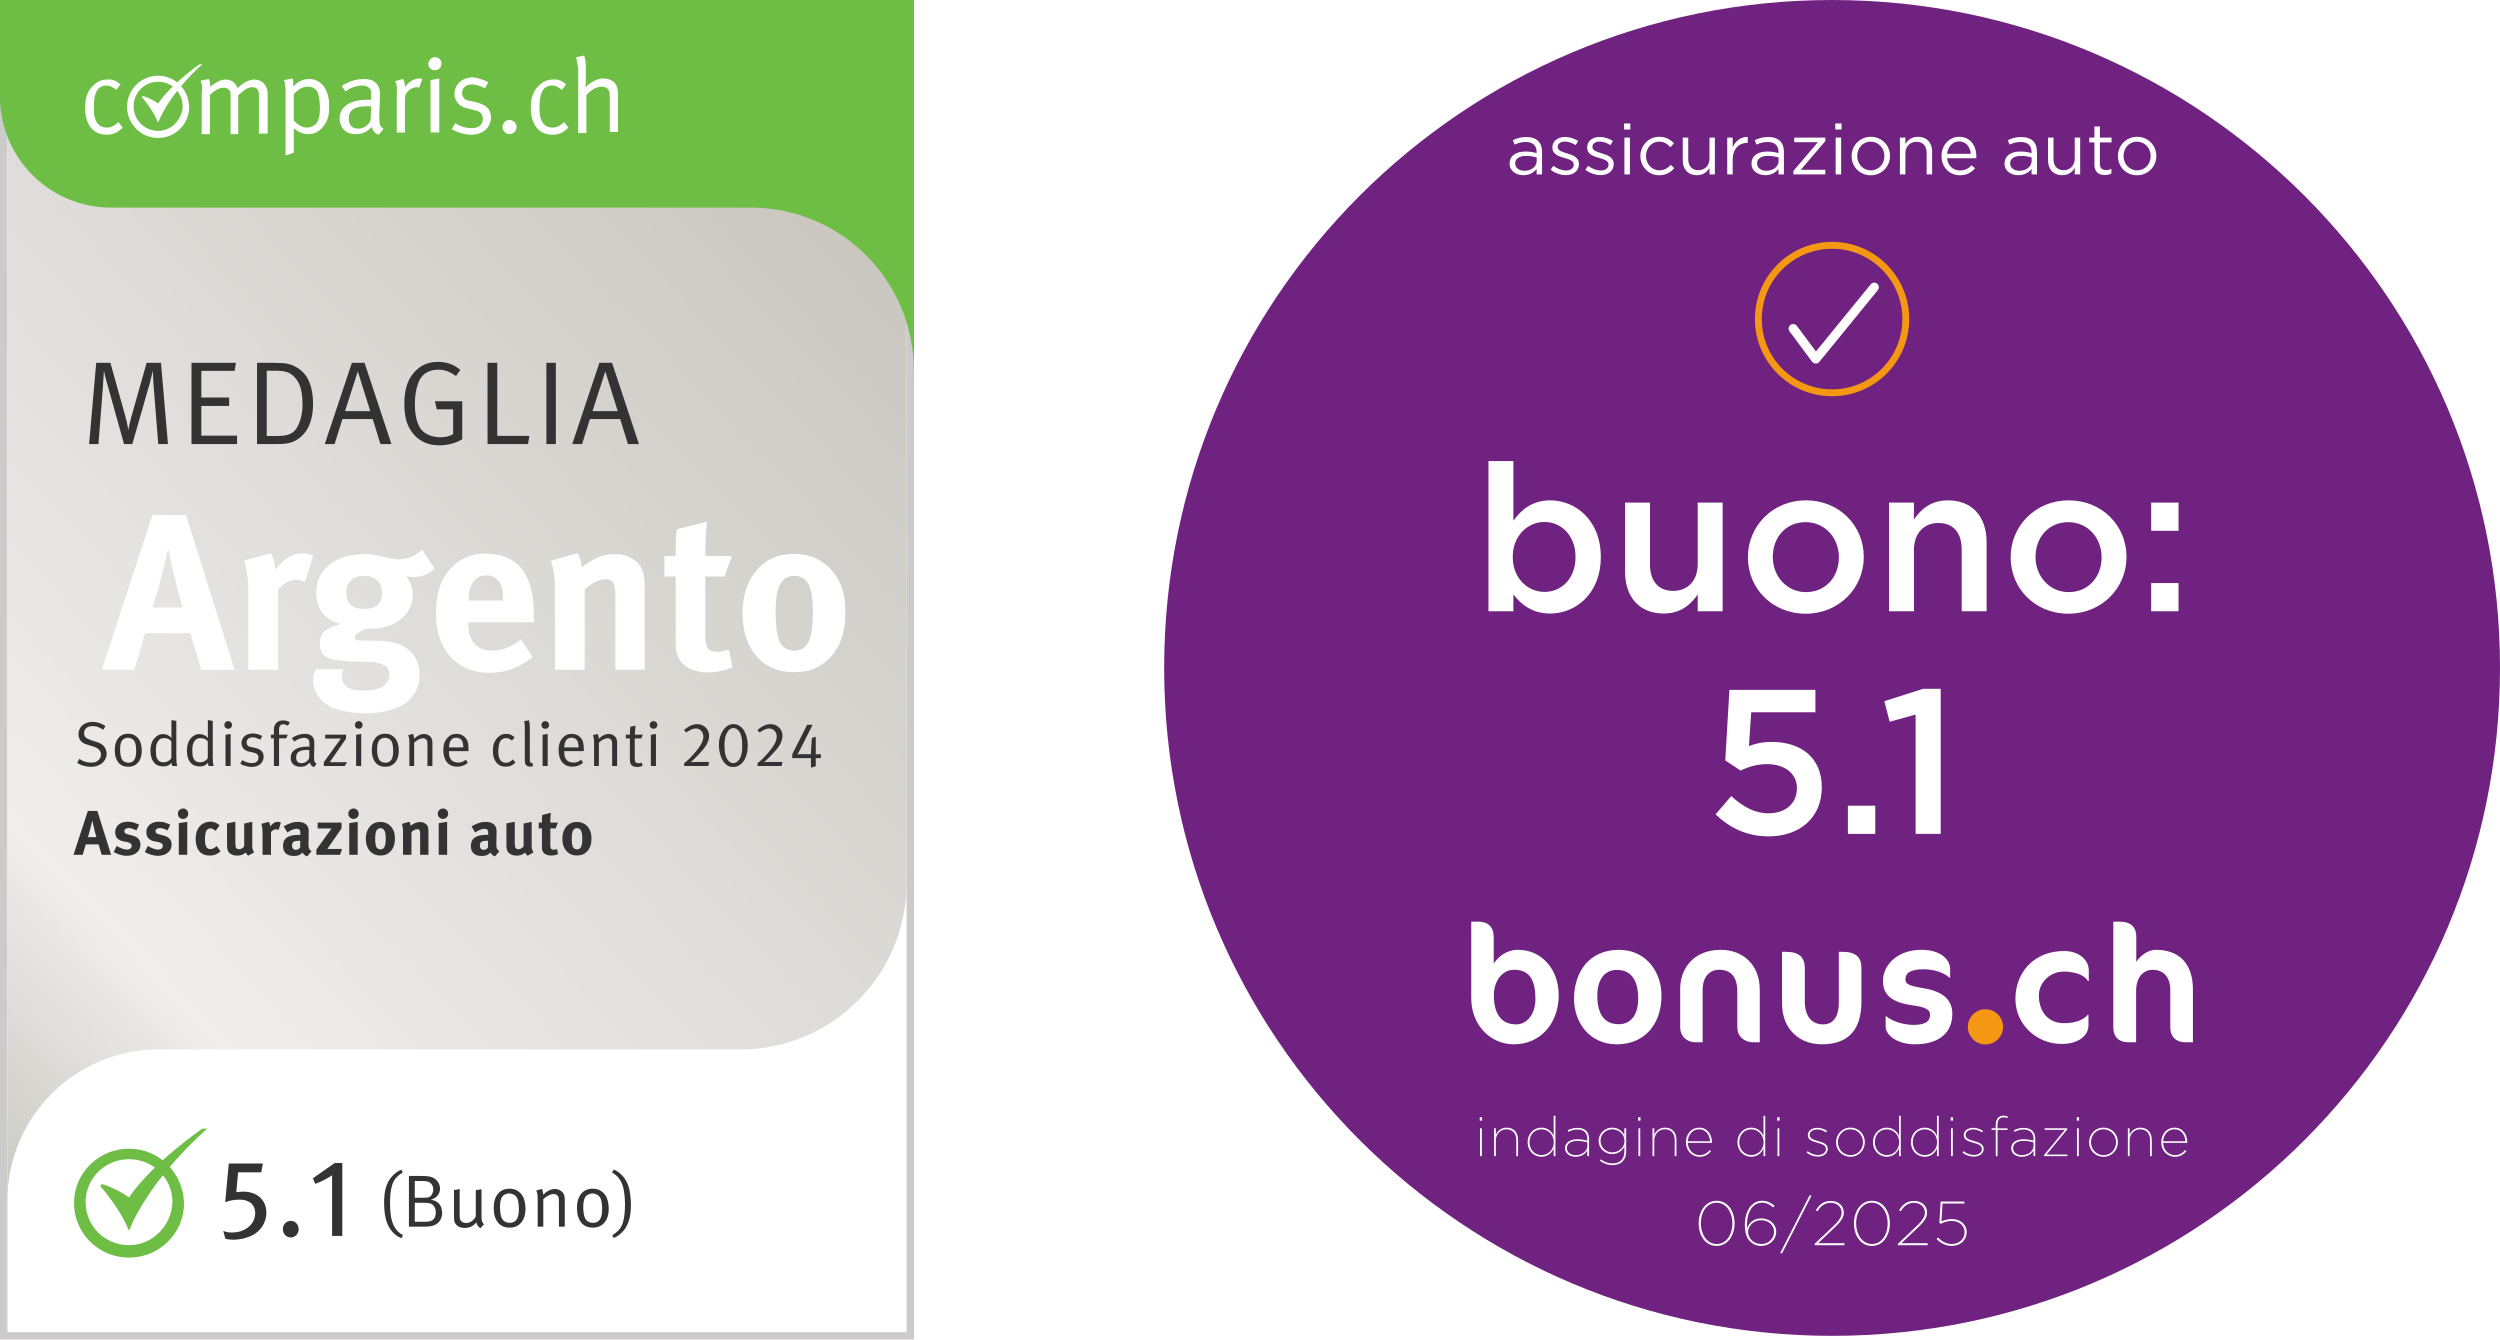 <?xml version="1.0" encoding="UTF-8"?>
<svg id="Ebene_2" xmlns="http://www.w3.org/2000/svg" xmlns:xlink="http://www.w3.org/1999/xlink" version="1.1" viewBox="0 0 1205.291 645.816">
  <!-- Generator: Adobe Illustrator 30.0.0, SVG Export Plug-In . SVG Version: 2.1.1 Build 123)  -->
  <defs>
    <style>
      .st0 {
        filter: url(#drop-shadow-1);
      }

      .st1 {
        fill: url(#linear-gradient);
      }

      .st2 {
        fill: #f49712;
      }

      .st3 {
        stroke: #cccbcb;
        stroke-width: 3.568px;
      }

      .st3, .st4 {
        fill: #fff;
      }

      .st5, .st6 {
        fill: #702281;
      }

      .st7 {
        fill: none;
        stroke: #fff;
        stroke-linecap: round;
        stroke-linejoin: round;
        stroke-width: 4.428px;
      }

      .st8 {
        fill: #6ebd44;
      }

      .st6 {
        stroke: #f49712;
        stroke-width: 3.321px;
      }

      .st9 {
        fill: #333;
      }
    </style>
    <linearGradient id="linear-gradient" x1="-97.82" y1="-1686.208" x2="444.318" y2="-1172.435" gradientTransform="translate(0 -1154.6) scale(1 -1)" gradientUnits="userSpaceOnUse">
      <stop offset="0" stop-color="#bfbcb3"/>
      <stop offset=".223" stop-color="#efeeed"/>
      <stop offset="1" stop-color="#c3c0b8"/>
    </linearGradient>
    <filter id="drop-shadow-1" x="-4.861" y="194.18" width="466" height="204" filterUnits="userSpaceOnUse">
      <feOffset dx="16.056" dy="8.92"/>
      <feGaussianBlur result="blur" stdDeviation="17.84"/>
      <feFlood flood-color="#231f20" flood-opacity=".18"/>
      <feComposite in2="blur" operator="in"/>
      <feComposite in="SourceGraphic"/>
    </filter>
  </defs>
  <g>
    <path class="st5" d="M1205.291,322.012c0,177.843-144.17,322.019-322.019,322.019-177.842,0-322.012-144.176-322.012-322.019C561.259,144.17,705.429,0,883.271,0c177.849,0,322.019,144.17,322.019,322.012Z"/>
    <g>
      <path class="st4" d="M729.836,503.474c-11.145,0-20.525-9.12-20.525-22.211l.003-36.91h3.72c4.198,0,7.108,2.424,7.108,7.514v12.676c2.18-3.141,5.895-6.622,11.79-6.622,11.061,0,19.543,9.048,19.543,21.884,0,13.09-8.394,23.669-21.639,23.669M729.827,467.54c-5.484,0-9.614,5.408-9.614,12.196,0,10.017,4.294,14.135,10.751,14.135,5.412,0,9.286-5.169,9.286-12.197,0-10.578-3.795-14.133-10.424-14.133"/>
      <path class="st4" d="M780.435,457.93c13.079,0,20.6,10.494,20.597,22.055.003,13.07-7.517,23.497-21.564,23.497-13.087,0-20.6-10.427-20.6-21.975,0-13.082,7.513-23.576,21.567-23.576M779.467,467.615c-6.218.009-9.38,5.174-9.38,12.369,0,8.634,3.162,13.803,10.348,13.803,6.302,0,9.368-5.169,9.368-12.281,0-8.717-3.229-13.891-10.336-13.891"/>
      <path class="st4" d="M845.514,502.504c-4.859,0-7.921-3.065-7.921-7.106v-17.276c0-7.353-3.231-10.581-8.808-10.581-4.69,0-7.909,3.546-7.909,9.772v25.191h-3.229c-4.611,0-7.596-3.065-7.596-7.106v-18.818c0-9.207,6.058-18.659,19.619-18.659,10.252,0,18.743,6.864,18.743,19.224v25.359h-2.898"/>
      <path class="st4" d="M878.36,503.474c-10.736,0-19.215-7.099-19.215-19.788v-24.796h2.012c6.223,0,8.969,2.679,8.969,7.758v15.987c0,8.003,3.878,11.236,8.8,11.236,4.445,0,7.598-3.072,7.598-10.503v-24.478h1.938c6.293,0,8.963,2.679,8.963,7.758v16.318c0,13.568-6.372,20.508-19.066,20.508"/>
      <path class="st4" d="M923.065,503.474c-7.987,0-13.966-4.119-13.966-8.567v-4.919h.402c2.34,2.18,7.916,4.13,13.085,4.124,5.339,0,7.921-1.537,7.921-4.765,0-2.507-1.534-3.72-9.044-4.775-9.207-1.287-13.661-4.919-13.656-11.539-.004-8.16,7.346-15.111,18.499-15.111,9.859,0,13.891,5.091,13.891,9.292v4.116h-.405c-2.265-2.255-7.268-4.032-12.438-4.032-6.619,0-8.724,2.012-8.724,4.843,0,2.184,1.299,3.065,8.724,4.29,9.048,1.447,13.896,5.409,13.896,12.348,0,9.207-6.462,14.697-18.185,14.697"/>
      <path class="st4" d="M1006.631,472.948c-1.45-2.512-5.56-4.524-11.786-4.524-6.303,0-11.871,5.091-11.871,11.551,0,7.917,4.68,13.325,12.033,13.325,6.224,0,9.938-2.012,11.469-4.037h.407v5.016c0,5.245-5.099,9.035-12.924,9.035-11.953,0-22.294-9.283-22.294-21.724s8.634-23.095,23.506-23.095c6.94,0,11.869,4.194,11.869,9.368v5.085h-.41"/>
      <path class="st4" d="M1053.687,502.504c-4.519,0-7.35-2.573-7.357-7.266l.007-17.756c-.007-7.111-3.881-9.941-8.653-9.941-3.383,0-7.827,2.578-7.827,10.252v24.711h-3.543c-5.094,0-7.447-2.821-7.447-7.266v-50.885h3.401c5.164,0,7.664,2.907,7.664,6.948v12.439c1.624-2.573,5.338-5.819,9.446-5.819,11.237,0,17.862,6.705,17.862,19.061v25.522h-3.553"/>
      <path class="st2" d="M965.716,495.07c-.009,4.68-3.806,8.491-8.495,8.491-4.687,0-8.498-3.811-8.498-8.491.008-4.699,3.811-8.5,8.498-8.5,4.689,0,8.486,3.81,8.495,8.5"/>
    </g>
    <g>
      <path class="st6" d="M918.82,153.835c0,19.622-15.914,35.542-35.542,35.542-19.634,0-35.549-15.92-35.549-35.542,0-19.653,15.916-35.566,35.549-35.566,19.628,0,35.542,15.913,35.542,35.566Z"/>
      <polyline class="st7" points="864.529 158.432 875.42 173.055 903.618 138.474"/>
    </g>
    <g id="_x35_1">
      <path class="st4" d="M827.124,392.61l7.54-8.829c5.556,5.159,11.409,8.333,17.858,8.333,8.333,0,13.791-4.761,13.791-12.004v-.199c0-7.043-5.953-11.508-14.386-11.508-4.961,0-9.227,1.389-12.799,3.076l-7.341-4.861,1.984-34.028h41.47v10.813h-30.954l-1.091,16.271c3.273-1.191,6.349-1.985,11.012-1.985,13.492,0,24.108,7.144,24.108,21.827v.199c0,14.187-10.319,23.512-25.696,23.512-10.615,0-18.948-4.267-25.496-10.616Z"/>
      <path class="st4" d="M890.905,388.443h13.195v13.592h-13.195v-13.592Z"/>
      <path class="st4" d="M923.541,344.493l-12.5,3.473-2.579-9.921,18.651-5.952h8.532v69.942h-12.104v-57.542Z"/>
    </g>
    <g>
      <path class="st4" d="M818.956,589.833v-.06c0-5.742,3.246-10.852,8.658-10.852,5.442,0,8.658,5.05,8.658,10.852v.06c0,5.742-3.246,10.852-8.658,10.852-5.442,0-8.658-5.05-8.658-10.852ZM835.22,589.863v-.06c0-5.17-2.856-9.95-7.636-9.95s-7.576,4.69-7.576,9.89v.06c0,5.17,2.856,9.95,7.636,9.95s7.576-4.718,7.576-9.89Z"/>
      <path class="st4" d="M843.782,598.551c-1.684-1.654-2.556-4.058-2.556-8.116v-.06c0-6.494,3.156-11.454,8.388-11.454,2.284,0,4.208.902,5.952,2.434l-.662.782c-1.562-1.442-3.336-2.284-5.38-2.284-4.51,0-7.246,4.478-7.276,10.522v.06c0,.51,0,1.292.03,1.924.662-2.646,3.248-4.96,6.764-4.96,4.058,0,7.306,2.674,7.306,6.432v.06c0,3.728-3.156,6.794-7.276,6.794-2.224,0-4.058-.872-5.29-2.134ZM855.296,593.921v-.06c0-3.186-2.676-5.562-6.284-5.562-3.486,0-6.222,2.676-6.222,5.592v.06c0,3.188,2.796,5.802,6.342,5.802,3.578,0,6.164-2.734,6.164-5.832Z"/>
      <path class="st4" d="M872.396,576.335h.992l-14.16,27.838h-.992l14.16-27.838Z"/>
      <path class="st4" d="M874.887,599.633l8.869-8.386c3.336-3.128,4.118-4.901,4.118-6.704,0-2.616-2.256-4.66-5.232-4.66-2.916,0-4.93,1.652-6.402,4.118l-.812-.51c1.564-2.676,3.758-4.51,7.274-4.51,3.668,0,6.224,2.434,6.224,5.47v.061c0,2.254-.962,4.028-4.51,7.394l-7.876,7.456h12.656v.962h-14.31v-.692Z"/>
      <path class="st4" d="M893.821,589.833v-.06c0-5.742,3.246-10.852,8.658-10.852,5.442,0,8.658,5.05,8.658,10.852v.06c0,5.742-3.246,10.852-8.658,10.852-5.442,0-8.658-5.05-8.658-10.852ZM910.085,589.863v-.06c0-5.17-2.856-9.95-7.636-9.95s-7.576,4.69-7.576,9.89v.06c0,5.17,2.856,9.95,7.636,9.95,4.78,0,7.576-4.718,7.576-9.89Z"/>
      <path class="st4" d="M915.039,599.633l8.869-8.386c3.336-3.128,4.118-4.901,4.118-6.704,0-2.616-2.256-4.66-5.232-4.66-2.916,0-4.93,1.652-6.402,4.118l-.812-.51c1.564-2.676,3.758-4.51,7.274-4.51,3.668,0,6.224,2.434,6.224,5.47v.061c0,2.254-.962,4.028-4.51,7.394l-7.876,7.456h12.656v.962h-14.31v-.692Z"/>
      <path class="st4" d="M933.644,597.319l.752-.722c1.622,1.804,3.998,3.156,6.552,3.156,3.638,0,6.194-2.404,6.194-5.682v-.06c0-3.186-2.646-5.38-6.194-5.38-1.772,0-3.516.45-5.23,1.382l-.722-.42.602-10.312h11.454v.962h-10.522l-.542,8.628c1.564-.752,3.156-1.142,5.08-1.142,4.029,0,7.096,2.526,7.096,6.252v.06c0,3.878-3.006,6.644-7.276,6.644-2.856,0-5.622-1.532-7.244-3.366Z"/>
    </g>
    <g>
      <path class="st4" d="M729.621,286.561v8.135h-12.004v-72.424h12.004v28.771c3.869-5.456,9.325-9.821,17.759-9.821,12.402,0,24.406,9.821,24.406,27.183v.199c0,17.362-11.905,27.183-24.406,27.183-8.632,0-14.088-4.364-17.759-9.225ZM759.583,268.603v-.199c0-10.119-6.845-16.765-14.982-16.765-8.135,0-15.277,6.745-15.277,16.765v.199c0,10.12,7.143,16.767,15.277,16.767,8.235,0,14.982-6.449,14.982-16.767Z"/>
      <path class="st4" d="M783.48,275.647v-33.335h12.006v29.763c0,8.136,4.067,12.799,11.211,12.799,6.944,0,11.805-4.861,11.805-12.996v-29.566h12.004v52.383h-12.004v-8.135c-3.373,4.96-8.235,9.225-16.37,9.225-11.807,0-18.652-7.936-18.652-20.139Z"/>
      <path class="st4" d="M842.697,268.802v-.199c0-14.98,11.905-27.382,27.978-27.382,16.071,0,27.878,12.203,27.878,27.183v.199c0,14.882-11.905,27.283-28.076,27.283-15.974,0-27.779-12.203-27.779-27.084ZM886.548,268.802v-.199c0-9.227-6.648-16.866-16.072-16.866-9.624,0-15.775,7.54-15.775,16.667v.199c0,9.128,6.647,16.866,15.974,16.866,9.721,0,15.874-7.639,15.874-16.667Z"/>
      <path class="st4" d="M910.744,242.312h12.004v8.136c3.373-4.96,8.235-9.227,16.37-9.227,11.805,0,18.651,7.937,18.651,20.139v33.335h-12.004v-29.763c0-8.135-4.067-12.797-11.211-12.797-6.944,0-11.805,4.861-11.805,12.996v29.564h-12.004v-52.383Z"/>
      <path class="st4" d="M969.364,268.802v-.199c0-14.98,11.905-27.382,27.978-27.382,16.071,0,27.878,12.203,27.878,27.183v.199c0,14.882-11.905,27.283-28.076,27.283-15.974,0-27.779-12.203-27.779-27.084ZM1013.215,268.802v-.199c0-9.227-6.648-16.866-16.072-16.866-9.624,0-15.775,7.54-15.775,16.667v.199c0,9.128,6.647,16.866,15.974,16.866,9.721,0,15.874-7.639,15.874-16.667Z"/>
      <path class="st4" d="M1037.113,242.312h13.195v13.592h-13.195v-13.592ZM1037.113,281.104h13.195v13.592h-13.195v-13.592Z"/>
    </g>
    <g>
      <path class="st4" d="M713.405,538.646h1.145v1.624h-1.145v-1.624ZM713.538,543.971h.879v13.418h-.879v-13.418Z"/>
      <path class="st4" d="M720.324,543.971h.852v3.195c.613-1.597,2.29-3.515,5.164-3.515,3.542,0,5.538,2.397,5.538,5.885v7.853h-.852v-7.72c0-3.115-1.677-5.219-4.791-5.219-2.822,0-5.059,2.317-5.059,5.379v7.56h-.852v-13.418Z"/>
      <path class="st4" d="M736.484,550.706v-.053c0-4.074,3.007-7.003,6.628-7.003,2.955,0,5.031,1.758,5.936,3.968v-9.664h.852v19.434h-.852v-3.701c-.931,2.237-3.007,4.019-5.936,4.019-3.621,0-6.628-2.902-6.628-7.001ZM749.103,550.706v-.053c0-3.461-2.636-6.176-5.911-6.176-3.381,0-5.803,2.556-5.803,6.149v.054c0,3.541,2.476,6.202,5.803,6.202,3.3,0,5.911-2.716,5.911-6.176Z"/>
      <path class="st4" d="M754.531,553.608v-.053c0-2.796,2.529-4.313,5.936-4.313,1.864,0,3.488.319,4.793.745v-.905c0-3.035-1.811-4.525-4.793-4.525-1.651,0-3.035.452-4.365,1.118l-.32-.746c1.491-.718,2.956-1.171,4.738-1.171,1.838,0,3.275.479,4.26,1.464.852.879,1.332,2.157,1.332,3.808v8.359h-.852v-2.796c-.692,1.465-2.556,3.115-5.645,3.115-2.582,0-5.084-1.384-5.084-4.1ZM765.286,552.437v-1.651c-1.304-.426-2.847-.746-4.844-.746-2.956,0-5.006,1.252-5.006,3.462v.053c0,2.21,1.997,3.355,4.232,3.355,3.249,0,5.618-2.077,5.618-4.473Z"/>
      <path class="st4" d="M771.328,559.651l.506-.692c1.677,1.278,3.541,1.944,5.618,1.944,3.381,0,5.67-1.918,5.67-5.672v-2.421c-1.039,2.05-3.142,3.594-5.858,3.594-3.488,0-6.55-2.716-6.55-6.337v-.053c0-3.648,3.062-6.364,6.55-6.364,2.716,0,4.819,1.545,5.858,3.542v-3.222h.878v11.368c0,1.97-.639,3.541-1.73,4.633-1.145,1.144-2.849,1.757-4.819,1.757-2.263,0-4.287-.692-6.124-2.077ZM783.202,550.067v-.053c0-3.115-2.743-5.538-5.858-5.538-3.142,0-5.698,2.343-5.698,5.51v.053c0,3.116,2.583,5.538,5.698,5.538s5.858-2.396,5.858-5.51Z"/>
      <path class="st4" d="M789.776,538.646h1.145v1.624h-1.145v-1.624ZM789.909,543.971h.878v13.418h-.878v-13.418Z"/>
      <path class="st4" d="M796.696,543.971h.852v3.195c.612-1.597,2.29-3.515,5.164-3.515,3.541,0,5.538,2.397,5.538,5.885v7.853h-.852v-7.72c0-3.115-1.677-5.219-4.791-5.219-2.822,0-5.059,2.317-5.059,5.379v7.56h-.852v-13.418Z"/>
      <path class="st4" d="M812.801,550.68v-.054c0-3.939,2.716-6.975,6.417-6.975,4.047,0,6.149,3.462,6.149,7.056v.293h-11.634c.16,3.648,2.743,5.911,5.75,5.911,2.077,0,3.754-1.092,4.819-2.476l.639.506c-1.224,1.597-3.035,2.767-5.483,2.767-3.622,0-6.657-2.742-6.657-7.027ZM824.435,550.227c-.133-2.929-1.917-5.778-5.27-5.778-3.036,0-5.272,2.476-5.432,5.778h10.702Z"/>
      <path class="st4" d="M837.637,550.706v-.053c0-4.074,3.009-7.003,6.63-7.003,2.956,0,5.031,1.758,5.938,3.968v-9.664h.852v19.434h-.852v-3.701c-.932,2.237-3.009,4.019-5.938,4.019-3.621,0-6.63-2.902-6.63-7.001ZM850.257,550.706v-.053c0-3.461-2.636-6.176-5.911-6.176-3.381,0-5.803,2.556-5.803,6.149v.054c0,3.541,2.476,6.202,5.803,6.202,3.302,0,5.911-2.716,5.911-6.176Z"/>
      <path class="st4" d="M856.831,538.646h1.145v1.624h-1.145v-1.624ZM856.964,543.971h.879v13.418h-.879v-13.418Z"/>
      <path class="st4" d="M870.965,555.658l.506-.665c1.491,1.171,3.273,1.837,5.004,1.837,2.157,0,3.834-1.145,3.834-2.796v-.053c0-1.89-2.023-2.476-4.072-3.035-2.503-.719-4.66-1.411-4.66-3.648v-.053c0-1.997,1.837-3.515,4.58-3.515,1.544,0,3.3.533,4.711,1.491l-.479.719c-1.278-.905-2.849-1.411-4.26-1.411-2.21,0-3.674,1.145-3.674,2.636v.053c0,1.678,1.89,2.29,4.072,2.902,2.45.666,4.66,1.438,4.66,3.781v.053c0,2.21-2.077,3.675-4.766,3.675-1.917,0-3.994-.746-5.457-1.971Z"/>
      <path class="st4" d="M885.18,550.733v-.053c0-3.755,2.849-7.03,6.974-7.03,4.101,0,6.923,3.222,6.923,6.975v.054c0,3.754-2.822,7.027-6.948,7.027-4.1,0-6.948-3.22-6.948-6.974ZM898.172,550.706v-.053c0-3.381-2.583-6.204-6.071-6.204-3.541,0-5.991,2.823-5.991,6.204v.053c0,3.382,2.556,6.204,6.044,6.204,3.542,0,6.018-2.822,6.018-6.204Z"/>
      <path class="st4" d="M902.989,550.706v-.053c0-4.074,3.007-7.003,6.628-7.003,2.955,0,5.031,1.758,5.936,3.968v-9.664h.852v19.434h-.852v-3.701c-.931,2.237-3.007,4.019-5.936,4.019-3.621,0-6.628-2.902-6.628-7.001ZM915.608,550.706v-.053c0-3.461-2.636-6.176-5.911-6.176-3.381,0-5.803,2.556-5.803,6.149v.054c0,3.541,2.476,6.202,5.803,6.202,3.3,0,5.911-2.716,5.911-6.176Z"/>
      <path class="st4" d="M921.277,550.706v-.053c0-4.074,3.007-7.003,6.628-7.003,2.955,0,5.031,1.758,5.936,3.968v-9.664h.852v19.434h-.852v-3.701c-.931,2.237-3.007,4.019-5.936,4.019-3.621,0-6.628-2.902-6.628-7.001ZM933.896,550.706v-.053c0-3.461-2.636-6.176-5.911-6.176-3.381,0-5.803,2.556-5.803,6.149v.054c0,3.541,2.476,6.202,5.803,6.202,3.3,0,5.911-2.716,5.911-6.176Z"/>
      <path class="st4" d="M940.47,538.646h1.145v1.624h-1.145v-1.624ZM940.603,543.971h.878v13.418h-.878v-13.418Z"/>
      <path class="st4" d="M946.139,555.658l.506-.665c1.491,1.171,3.275,1.837,5.004,1.837,2.157,0,3.834-1.145,3.834-2.796v-.053c0-1.89-2.023-2.476-4.074-3.035-2.501-.719-4.658-1.411-4.658-3.648v-.053c0-1.997,1.837-3.515,4.58-3.515,1.544,0,3.3.533,4.711,1.491l-.479.719c-1.278-.905-2.849-1.411-4.26-1.411-2.21,0-3.674,1.145-3.674,2.636v.053c0,1.678,1.89,2.29,4.072,2.902,2.45.666,4.66,1.438,4.66,3.781v.053c0,2.21-2.077,3.675-4.766,3.675-1.917,0-3.994-.746-5.457-1.971Z"/>
      <path class="st4" d="M962.191,544.743h-2.05v-.772h2.05v-1.677c0-1.545.399-2.716,1.145-3.435.639-.639,1.517-.985,2.636-.985.825,0,1.384.133,1.943.346v.825c-.612-.239-1.251-.346-1.943-.346-1.864,0-2.929,1.145-2.929,3.674v1.598h4.819v.772h-4.819v12.646h-.852v-12.646Z"/>
      <path class="st4" d="M969.644,553.608v-.053c0-2.796,2.529-4.313,5.936-4.313,1.864,0,3.488.319,4.793.745v-.905c0-3.035-1.811-4.525-4.793-4.525-1.65,0-3.035.452-4.365,1.118l-.32-.746c1.491-.718,2.956-1.171,4.74-1.171,1.837,0,3.273.479,4.26,1.464.852.879,1.331,2.157,1.331,3.808v8.359h-.852v-2.796c-.693,1.465-2.556,3.115-5.645,3.115-2.582,0-5.084-1.384-5.084-4.1ZM980.399,552.437v-1.651c-1.304-.426-2.849-.746-4.844-.746-2.956,0-5.006,1.252-5.006,3.462v.053c0,2.21,1.997,3.355,4.234,3.355,3.248,0,5.616-2.077,5.616-4.473Z"/>
      <path class="st4" d="M985.429,556.91l10.01-12.167h-9.664v-.772h10.915v.479l-9.983,12.167h10.037v.772h-11.315v-.479Z"/>
      <path class="st4" d="M1001.215,538.646h1.145v1.624h-1.145v-1.624ZM1001.348,543.971h.879v13.418h-.879v-13.418Z"/>
      <path class="st4" d="M1007.177,550.733v-.053c0-3.755,2.849-7.03,6.974-7.03,4.101,0,6.923,3.222,6.923,6.975v.054c0,3.754-2.822,7.027-6.948,7.027-4.1,0-6.948-3.22-6.948-6.974ZM1020.169,550.706v-.053c0-3.381-2.583-6.204-6.071-6.204-3.541,0-5.991,2.823-5.991,6.204v.053c0,3.382,2.556,6.204,6.044,6.204,3.542,0,6.018-2.822,6.018-6.204Z"/>
      <path class="st4" d="M1025.864,543.971h.852v3.195c.612-1.597,2.29-3.515,5.164-3.515,3.541,0,5.538,2.397,5.538,5.885v7.853h-.852v-7.72c0-3.115-1.677-5.219-4.791-5.219-2.822,0-5.059,2.317-5.059,5.379v7.56h-.852v-13.418Z"/>
      <path class="st4" d="M1041.969,550.68v-.054c0-3.939,2.716-6.975,6.417-6.975,4.047,0,6.149,3.462,6.149,7.056v.293h-11.634c.16,3.648,2.743,5.911,5.75,5.911,2.077,0,3.754-1.092,4.819-2.476l.639.506c-1.224,1.597-3.035,2.767-5.483,2.767-3.622,0-6.657-2.742-6.657-7.027ZM1053.603,550.227c-.133-2.929-1.917-5.778-5.27-5.778-3.036,0-5.272,2.476-5.432,5.778h10.702Z"/>
    </g>
    <g>
      <path class="st4" d="M727.819,78.934v-.069c0-3.812,3.092-5.805,7.592-5.805,2.267,0,3.848.309,5.427.756v-.55c0-3.16-1.923-4.809-5.254-4.809-2.096,0-3.745.515-5.393,1.271l-.79-2.164c1.958-.893,3.847-1.511,6.458-1.511,2.507,0,4.465.686,5.736,1.957,1.236,1.238,1.855,2.955,1.855,5.222v10.855h-2.612v-2.644c-1.236,1.579-3.263,3.022-6.389,3.022-3.332,0-6.63-1.888-6.63-5.53ZM740.872,77.561v-1.648c-1.305-.379-3.022-.756-5.186-.756-3.298,0-5.187,1.442-5.187,3.572v.069c0,2.233,2.061,3.538,4.465,3.538,3.263,0,5.908-1.957,5.908-4.774Z"/>
      <path class="st4" d="M747.569,81.82l1.341-1.89c1.923,1.444,4.052,2.267,6.148,2.267,2.13,0,3.676-1.099,3.676-2.816v-.069c0-1.787-2.096-2.474-4.433-3.126-2.782-.79-5.873-1.752-5.873-5.016v-.069c0-3.057,2.541-5.083,6.046-5.083,2.164,0,4.568.755,6.388,1.957l-1.202,1.993c-1.648-1.065-3.538-1.717-5.254-1.717-2.096,0-3.436,1.099-3.436,2.576v.069c0,1.684,2.198,2.336,4.57,3.057,2.747.825,5.702,1.89,5.702,5.083v.069c0,3.368-2.783,5.325-6.321,5.325-2.541,0-5.359-.996-7.351-2.61Z"/>
      <path class="st4" d="M764.331,81.82l1.341-1.89c1.923,1.444,4.052,2.267,6.148,2.267,2.13,0,3.675-1.099,3.675-2.816v-.069c0-1.787-2.094-2.474-4.431-3.126-2.782-.79-5.873-1.752-5.873-5.016v-.069c0-3.057,2.541-5.083,6.046-5.083,2.164,0,4.568.755,6.388,1.957l-1.202,1.993c-1.648-1.065-3.538-1.717-5.254-1.717-2.096,0-3.436,1.099-3.436,2.576v.069c0,1.684,2.198,2.336,4.57,3.057,2.747.825,5.702,1.89,5.702,5.083v.069c0,3.368-2.783,5.325-6.321,5.325-2.541,0-5.359-.996-7.351-2.61Z"/>
      <path class="st4" d="M782.982,59.527h3.022v2.919h-3.022v-2.919ZM783.154,66.329h2.644v17.759h-2.644v-17.759Z"/>
      <path class="st4" d="M790.848,75.294v-.069c0-5.016,3.915-9.275,9.102-9.275,3.366,0,5.462,1.409,7.11,3.16l-1.751,1.855c-1.408-1.477-2.989-2.679-5.393-2.679-3.606,0-6.355,3.056-6.355,6.87v.069c0,3.847,2.817,6.904,6.527,6.904,2.267,0,4.019-1.134,5.427-2.644l1.684,1.579c-1.787,1.993-3.917,3.435-7.249,3.435-5.187,0-9.102-4.224-9.102-9.205Z"/>
      <path class="st4" d="M811.284,77.355v-11.026h2.646v10.373c0,3.298,1.785,5.359,4.911,5.359,3.023,0,5.325-2.233,5.325-5.565v-10.167h2.612v17.759h-2.612v-3.092c-1.202,1.924-3.023,3.469-6.079,3.469-4.294,0-6.803-2.885-6.803-7.11Z"/>
      <path class="st4" d="M832.718,66.329h2.644v4.637c1.305-2.955,3.882-5.084,7.249-4.946v2.85h-.206c-3.882,0-7.043,2.783-7.043,8.142v7.076h-2.644v-17.759Z"/>
      <path class="st4" d="M844.429,78.934v-.069c0-3.812,3.092-5.805,7.592-5.805,2.267,0,3.848.309,5.427.756v-.55c0-3.16-1.923-4.809-5.254-4.809-2.096,0-3.745.515-5.393,1.271l-.79-2.164c1.958-.893,3.847-1.511,6.458-1.511,2.507,0,4.465.686,5.736,1.957,1.236,1.238,1.855,2.955,1.855,5.222v10.855h-2.612v-2.644c-1.236,1.579-3.263,3.022-6.389,3.022-3.332,0-6.63-1.888-6.63-5.53ZM857.483,77.561v-1.648c-1.305-.379-3.022-.756-5.186-.756-3.298,0-5.187,1.442-5.187,3.572v.069c0,2.233,2.061,3.538,4.465,3.538,3.263,0,5.908-1.957,5.908-4.774Z"/>
      <path class="st4" d="M864.628,82.404l11.781-13.842h-11.369v-2.233h14.977v1.682l-11.817,13.844h11.817v2.233h-15.389v-1.684Z"/>
      <path class="st4" d="M884.824,59.527h3.022v2.919h-3.022v-2.919ZM884.996,66.329h2.644v17.759h-2.644v-17.759Z"/>
      <path class="st4" d="M892.69,75.294v-.069c0-5.016,3.915-9.275,9.274-9.275,5.325,0,9.241,4.191,9.241,9.207v.069c0,5.016-3.951,9.274-9.31,9.274-5.325,0-9.205-4.19-9.205-9.205ZM908.491,75.294v-.069c0-3.814-2.852-6.938-6.595-6.938-3.847,0-6.492,3.125-6.492,6.87v.069c0,3.812,2.817,6.904,6.561,6.904,3.848,0,6.527-3.092,6.527-6.835Z"/>
      <path class="st4" d="M915.978,66.329h2.644v3.092c1.168-1.924,3.023-3.471,6.081-3.471,4.294,0,6.801,2.886,6.801,7.111v11.026h-2.646v-10.373c0-3.298-1.785-5.359-4.911-5.359-3.057,0-5.325,2.233-5.325,5.565v10.167h-2.644v-17.759Z"/>
      <path class="st4" d="M944.968,82.198c2.439,0,4.157-.996,5.599-2.507l1.648,1.477c-1.785,1.993-3.949,3.332-7.316,3.332-4.879,0-8.862-3.744-8.862-9.274,0-5.153,3.606-9.275,8.518-9.275,5.256,0,8.279,4.191,8.279,9.413,0,.24,0,.516-.034.928h-14.084c.377,3.744,3.126,5.908,6.252,5.908ZM950.155,74.16c-.31-3.229-2.164-5.976-5.669-5.976-3.056,0-5.393,2.541-5.77,5.976h11.44Z"/>
      <path class="st4" d="M966.433,78.934v-.069c0-3.812,3.092-5.805,7.592-5.805,2.267,0,3.848.309,5.427.756v-.55c0-3.16-1.923-4.809-5.254-4.809-2.096,0-3.745.515-5.393,1.271l-.79-2.164c1.958-.893,3.847-1.511,6.458-1.511,2.507,0,4.465.686,5.736,1.957,1.236,1.238,1.855,2.955,1.855,5.222v10.855h-2.612v-2.644c-1.236,1.579-3.263,3.022-6.388,3.022-3.333,0-6.631-1.888-6.631-5.53ZM979.487,77.561v-1.648c-1.305-.379-3.022-.756-5.186-.756-3.298,0-5.187,1.442-5.187,3.572v.069c0,2.233,2.061,3.538,4.465,3.538,3.263,0,5.908-1.957,5.908-4.774Z"/>
      <path class="st4" d="M987.387,77.355v-11.026h2.646v10.373c0,3.298,1.785,5.359,4.911,5.359,3.023,0,5.325-2.233,5.325-5.565v-10.167h2.612v17.759h-2.612v-3.092c-1.202,1.924-3.023,3.469-6.079,3.469-4.294,0-6.803-2.885-6.803-7.11Z"/>
      <path class="st4" d="M1009.748,79.382v-10.718h-2.474v-2.336h2.474v-5.359h2.644v5.359h5.633v2.336h-5.633v10.373c0,2.164,1.202,2.955,2.989,2.955.892,0,1.648-.172,2.576-.618v2.267c-.928.48-1.924.755-3.195.755-2.85,0-5.014-1.408-5.014-5.014Z"/>
      <path class="st4" d="M1021.082,75.294v-.069c0-5.016,3.915-9.275,9.274-9.275,5.325,0,9.241,4.191,9.241,9.207v.069c0,5.016-3.951,9.274-9.31,9.274-5.325,0-9.205-4.19-9.205-9.205ZM1036.883,75.294v-.069c0-3.814-2.852-6.938-6.595-6.938-3.847,0-6.492,3.125-6.492,6.87v.069c0,3.812,2.817,6.904,6.561,6.904,3.848,0,6.527-3.092,6.527-6.835Z"/>
    </g>
  </g>
  <g>
    <path class="st3" d="M1.784,1.784h437.085v642.248H1.784V1.784Z"/>
    <path class="st1" d="M437.085,0H3.568v578.023c.446-39.923,32.936-72.051,72.861-72.051h280.375c44.338,0,80.281-35.943,80.281-80.281V0Z"/>
    <path class="st9" d="M76.299,214.083l-2.284-28.716c-.038-.608-.076-1.293-.114-2.055-.038-.799-.076-1.541-.114-2.226,0-.685-.019-1.256-.057-1.713v-.685c-.038.077-.133.419-.285,1.028-.114.608-.305,1.408-.571,2.398-.228.99-.457,1.904-.685,2.74l-8.392,29.229h-3.996l-7.764-27.802c-.647-2.207-1.142-4.034-1.484-5.481-.305-1.447-.457-2.169-.457-2.169,0,0-.019.285-.057.856-.038.571-.076,1.256-.114,2.055-.038.799-.095,1.636-.171,2.512-.038.837-.076,1.561-.114,2.169l-2.169,27.859h-4.51l3.425-39.163h6.851l7.136,25.576c.533,1.904.913,3.52,1.142,4.853.266,1.333.4,1.998.4,1.998,0,0,.019-.171.057-.514.076-.38.171-.856.285-1.427.152-.608.305-1.293.457-2.055.19-.799.4-1.598.628-2.398l7.364-26.032h6.908l3.368,39.163h-4.681ZM92.321,214.083v-39.163h21.408l-.628,3.882h-16.042v12.845h13.416v4.053h-13.416v14.329h17.241v4.053h-21.979ZM145.843,195.129c0-2.931-.247-5.404-.742-7.422-.457-2.018-1.332-3.805-2.626-5.366-.647-.762-1.294-1.37-1.941-1.827-.647-.494-1.351-.856-2.112-1.085-.723-.266-1.503-.437-2.341-.514-.837-.114-1.77-.171-2.797-.171h-4.681v31.456h4.681c1.028,0,2.017-.037,2.969-.114.951-.077,1.846-.248,2.683-.514.875-.305,1.675-.723,2.398-1.256.723-.571,1.351-1.313,1.884-2.226.875-1.522,1.522-3.217,1.941-5.081.457-1.864.685-3.825.685-5.88ZM150.923,194.558c0,3.463-.419,6.414-1.256,8.849-.799,2.398-1.865,4.319-3.197,5.766-.875.951-1.751,1.75-2.626,2.398-.875.608-1.808,1.104-2.797,1.484-.951.38-1.998.648-3.14.799-1.142.152-2.398.228-3.768.228h-10.219v-39.163h7.821c1.484,0,2.797.038,3.939.114,1.142.038,2.188.171,3.14.4.952.19,1.865.495,2.74.913.875.381,1.789.913,2.74,1.598,2.245,1.598,3.901,3.805,4.967,6.622,1.104,2.817,1.655,6.146,1.655,9.991ZM172.505,179.03l-6.166,19.182h12.16l-5.994-19.182ZM183.408,214.083l-3.711-12.046h-14.614l-3.768,12.046h-4.738l13.073-39.163h6.108l12.959,39.163h-5.309ZM222.856,211.742c-1.408.913-3.102,1.636-5.081,2.169-1.941.533-3.919.799-5.937.799-4.986,0-9-1.636-12.046-4.91-1.675-1.827-2.912-3.959-3.711-6.394-.762-2.474-1.142-5.404-1.142-8.792,0-3.768.494-6.984,1.484-9.648.99-2.703,2.512-4.967,4.567-6.794,2.74-2.474,6.146-3.711,10.219-3.711,4.148,0,7.727,1.294,10.733,3.882l-2.112,2.912c-1.598-1.104-3.045-1.884-4.339-2.341-1.256-.457-2.646-.685-4.167-.685-2.284,0-4.282.533-5.994,1.598-1.713,1.065-2.969,2.74-3.768,5.024-1.028,2.931-1.541,6.242-1.541,9.933,0,2.589.228,4.89.685,6.908.494,2.018,1.179,3.673,2.055,4.967.457.648,1.028,1.236,1.713,1.77.685.494,1.447.933,2.284,1.313.837.343,1.732.608,2.683.799.951.191,1.884.285,2.797.285,2.474,0,4.547-.514,6.223-1.541v-11.932h-7.878l-.913-3.882h13.187v18.268ZM254.578,214.083h-19.524v-39.163h4.681v35.224h15.471l-.628,3.939ZM263.42,214.083v-39.163h4.567v39.163h-4.567ZM291.823,179.03l-6.166,19.182h12.16l-5.994-19.182ZM302.727,214.083l-3.711-12.046h-14.615l-3.768,12.046h-4.738l13.073-39.163h6.108l12.959,39.163h-5.309Z"/>
    <g class="st0">
      <path class="st4" d="M80.995,313.988l-5.245-17.662h-21.836l-5.245,17.662h-15.628l24.405-74.608h16.163l23.442,74.608h-16.056ZM72.11,283.909l-.428-1.284c-.285-.928-.642-2.105-1.07-3.532-.357-1.427-.785-3.033-1.284-4.817-.428-1.784-.856-3.568-1.284-5.352-.214-.856-.5-1.998-.856-3.425l-.963-4.389c-.285-1.499-.571-2.747-.856-3.746l-.321-1.606-.428,1.499c-.214.928-.5,2.141-.856,3.639-.357,1.427-.749,2.997-1.177,4.71-.357,1.641-.714,3.14-1.07,4.496-.714,2.712-1.356,5.067-1.927,7.065-.571,1.998-1.249,4.246-2.034,6.744h14.558ZM130.986,271.706c-1.356-.714-2.747-1.07-4.175-1.07-3.211,0-6.137,1.534-8.777,4.603v38.749h-14.344v-36.608c0-3.711-.214-6.922-.642-9.634-.357-2.712-.821-4.853-1.392-6.422l12.845-3.425c1.284,2.212,2.034,4.817,2.248,7.814,1.57-2.069,3.425-3.889,5.566-5.459,2.141-1.57,4.567-2.355,7.279-2.355,1.07,0,1.927.071,2.569.214.714.143,1.641.464,2.783.963l-3.961,12.631ZM193.502,265.177c-1.57,1.427-3.14,2.462-4.71,3.104-1.57.642-3.354.963-5.352.963-.714,0-1.427-.036-2.141-.107-.642-.071-1.177-.143-1.606-.214,1.07,1.284,1.855,2.64,2.355,4.068.571,1.427.856,3.069.856,4.924,0,2.355-.5,4.531-1.499,6.53-.999,1.998-2.426,3.711-4.282,5.138-1.784,1.427-3.925,2.569-6.422,3.425-2.426.785-5.102,1.177-8.028,1.177h-1.499c-.143,0-.357-.036-.642-.107-1.855.856-3.283,1.641-4.282,2.355-.928.642-1.392,1.356-1.392,2.141,0,.856.785,1.284,2.355,1.284l7.707.107c4.139.071,7.457.464,9.955,1.177,2.498.714,4.71,1.962,6.637,3.746,3.14,2.926,4.71,6.815,4.71,11.668,0,4.424-1.463,8.206-4.389,11.346-2.426,2.569-5.567,4.389-9.42,5.459-3.853,1.07-7.921,1.606-12.203,1.606-3.925,0-7.743-.428-11.453-1.284-3.711-.785-6.815-2.319-9.313-4.603-2.997-2.783-4.496-6.03-4.496-9.741,0-1.499.143-2.676.428-3.532.285-.785.571-1.463.856-2.034h13.273c-.285.642-.464,1.177-.535,1.606-.071.5-.107,1.142-.107,1.927,0,4.496,3.425,6.744,10.276,6.744,1.855,0,3.532-.143,5.031-.428,1.499-.214,2.819-.678,3.961-1.392,1.07-.642,1.927-1.463,2.569-2.462.642-.928.963-1.962.963-3.104,0-2.498-.963-4.175-2.89-5.031-1.927-.928-4.317-1.427-7.172-1.499l-6.101-.107c-6.422-.143-10.811-.714-13.166-1.713-1.284-.5-2.319-1.356-3.104-2.569-.714-1.213-1.07-2.747-1.07-4.603,0-.856.107-1.713.321-2.569.214-.856.642-1.677,1.284-2.462.714-.785,1.713-1.534,2.997-2.248,1.356-.714,3.176-1.356,5.459-1.927-7.85-2.069-11.775-7.136-11.775-15.2,0-2.783.535-5.316,1.606-7.6,1.142-2.284,2.712-4.21,4.71-5.78,1.998-1.641,4.424-2.89,7.279-3.746,2.854-.928,6.03-1.392,9.527-1.392,1.57,0,3.104.107,4.603.321,1.499.214,3.247.571,5.245,1.07,1.499.357,2.747.642,3.746.856,1.07.214,2.069.321,2.997.321,1.998,0,3.961-.392,5.888-1.177,1.998-.856,3.818-2.034,5.459-3.532l5.994,9.099ZM168.133,276.844c0-2.569-.785-4.567-2.355-5.994-1.499-1.427-3.604-2.141-6.315-2.141-2.712,0-4.817.714-6.315,2.141-1.499,1.427-2.248,3.425-2.248,5.994,0,2.783.785,4.781,2.355,5.994,1.57,1.213,3.604,1.82,6.101,1.82,5.852,0,8.777-2.605,8.777-7.814ZM209.662,291.081v.428c0,4.282.999,7.564,2.997,9.848,1.998,2.284,4.853,3.425,8.563,3.425,4.853,0,9.491-1.82,13.915-5.459l5.566,8.563c-6.28,5.067-13.166,7.6-20.659,7.6-3.996,0-7.6-.678-10.811-2.034-3.14-1.356-5.852-3.247-8.135-5.673-2.212-2.498-3.925-5.495-5.138-8.991-1.213-3.497-1.82-7.386-1.82-11.667,0-4.924.535-9.099,1.606-12.524s2.819-6.494,5.245-9.206c2.284-2.498,4.817-4.353,7.6-5.566,2.783-1.213,5.994-1.82,9.634-1.82,3.211,0,6.208.5,8.991,1.499,2.783.999,5.067,2.426,6.851,4.282,2.498,2.569,4.317,5.78,5.459,9.634,1.213,3.782,1.82,8.563,1.82,14.344v3.318h-31.684ZM226.467,279.949c0-2.069-.143-3.711-.428-4.924-.214-1.213-.642-2.319-1.284-3.318-1.427-2.141-3.532-3.211-6.315-3.211-2.712,0-4.817,1.035-6.315,3.104-1.499,1.998-2.248,4.924-2.248,8.777v.214h16.591v-.642ZM280.614,313.988v-35.645c0-3.14-.357-5.245-1.07-6.315-.642-1.142-1.891-1.713-3.746-1.713-1.427,0-3.033.464-4.817,1.392-1.784.856-3.497,2.034-5.138,3.532v38.749h-14.344v-39.712c0-4.781-.642-9.063-1.927-12.845l12.738-3.639c1.356,2.284,2.034,4.567,2.034,6.851,1.07-.785,2.069-1.499,2.997-2.141.999-.642,2.105-1.284,3.318-1.927,1.427-.785,2.997-1.356,4.71-1.713,1.784-.428,3.497-.642,5.138-.642,3.069,0,5.816.749,8.242,2.248,2.426,1.427,4.068,3.318,4.924,5.673.714,1.855,1.07,4.46,1.07,7.814v40.033h-14.129ZM337.127,312.81c-4.068,1.641-7.957,2.462-11.668,2.462-3.639,0-6.815-.714-9.527-2.141-2.64-1.499-4.389-3.461-5.245-5.887-.214-.571-.392-1.07-.535-1.499-.143-.5-.25-1.035-.321-1.606,0-.642-.036-1.356-.107-2.141v-32.969h-5.459v-9.848h5.459v-6.958c.071-1.927.25-3.925.535-5.994l14.558-3.639c-.285,2.498-.5,5.209-.642,8.135-.143,2.854-.214,5.673-.214,8.456h12.845l-3.639,9.848h-9.206v27.51c0,1.713.071,3.14.214,4.282.214,1.142.535,2.069.963,2.783.5.642,1.142,1.106,1.927,1.392.785.214,1.82.321,3.104.321.642,0,1.32-.071,2.034-.214.785-.214,1.82-.5,3.104-.856l1.82,8.563ZM391.496,286.371c0,4.71-.571,8.742-1.713,12.096-1.07,3.354-2.783,6.387-5.138,9.098-2.069,2.355-4.531,4.21-7.386,5.566-2.854,1.356-6.422,2.034-10.704,2.034-3.711,0-7.1-.678-10.169-2.034-2.997-1.356-5.566-3.247-7.707-5.673-2.141-2.498-3.818-5.495-5.031-8.991-1.142-3.497-1.713-7.386-1.713-11.668,0-4.282.571-8.171,1.713-11.667,1.213-3.568,2.89-6.601,5.031-9.099,2.141-2.569,4.71-4.531,7.707-5.887,3.068-1.356,6.458-2.034,10.169-2.034,7.778,0,13.987,2.747,18.625,8.242,2.212,2.569,3.818,5.423,4.817,8.563.999,3.14,1.499,6.958,1.499,11.453ZM375.868,286.264c0-7.279-.963-12.167-2.89-14.665-1.499-1.927-3.568-2.89-6.208-2.89-1.713,0-3.247.5-4.603,1.499-1.284.999-2.212,2.355-2.783,4.068-.5,1.427-.892,3.14-1.177,5.138-.214,1.998-.321,4.353-.321,7.065,0,6.208.607,10.811,1.82,13.808.642,1.499,1.641,2.64,2.997,3.425,1.427.714,2.854,1.07,4.282,1.07,3.211,0,5.495-1.463,6.851-4.389,1.356-2.926,2.034-7.636,2.034-14.129Z"/>
    </g>
    <path class="st9" d="M51.421,363.409c0,.971-.253,1.9-.758,2.79-.485.89-1.193,1.627-2.123,2.214-.687.444-1.395.769-2.123.97-.728.202-1.577.303-2.548.303-1.254,0-2.426-.152-3.518-.455-1.072-.303-2.123-.778-3.154-1.425l1.092-1.941c.869.626,1.749,1.081,2.639,1.365.91.284,1.891.425,2.942.425.789,0,1.425-.061,1.911-.182.485-.141.95-.384,1.395-.728.991-.748,1.486-1.739,1.486-2.972,0-1.839-1.243-3.135-3.73-3.882l-2.093-.637c-.95-.284-1.709-.557-2.275-.819-.546-.262-1.021-.607-1.425-1.031-.869-.929-1.304-2.062-1.304-3.397,0-.89.162-1.698.485-2.426.323-.728.778-1.354,1.365-1.88.586-.526,1.294-.929,2.123-1.213.829-.303,1.749-.455,2.76-.455,2.204,0,4.296.667,6.278,2.002l-1.092,1.789c-.505-.323-.971-.596-1.395-.819-.425-.223-.839-.405-1.243-.546-.384-.141-.778-.243-1.183-.303-.384-.061-.799-.091-1.243-.091-1.314,0-2.335.303-3.063.91-.728.607-1.092,1.445-1.092,2.517,0,.849.263,1.527.789,2.032.546.505,1.436.96,2.669,1.365l2.396.758c.93.284,1.668.587,2.214.91.546.303,1.031.698,1.456,1.183.425.485.758,1.061,1.001,1.729.243.648.364,1.293.364,1.941ZM65.641,362.165c0-2.082-.232-3.598-.698-4.549-.323-.667-.789-1.152-1.395-1.456-.586-.323-1.193-.485-1.82-.485-.667,0-1.284.152-1.85.455-.566.284-.981.678-1.243,1.183-.243.466-.425,1.012-.546,1.638s-.182,1.395-.182,2.305c0,1.072.081,2.052.243,2.942.182.869.414,1.536.698,2.002.283.466.698.838,1.243,1.122.566.262,1.173.394,1.82.394.789,0,1.466-.193,2.032-.576.566-.405.981-.971,1.243-1.698.162-.466.273-.94.334-1.425.081-.485.121-1.103.121-1.85ZM68.34,361.983c0,1.254-.162,2.366-.485,3.336-.323.951-.778,1.748-1.365,2.396-.566.648-1.243,1.142-2.032,1.486-.789.323-1.658.485-2.608.485-2.082,0-3.69-.717-4.822-2.153-1.132-1.436-1.698-3.397-1.698-5.884,0-2.467.566-4.398,1.698-5.793,1.152-1.415,2.73-2.123,4.731-2.123,1.274,0,2.325.253,3.154.758.829.505,1.506,1.133,2.032,1.88.465.687.809,1.486,1.031,2.396.243.91.364,1.982.364,3.215ZM82.612,357.434c-.384-.526-.87-.921-1.456-1.183-.566-.262-1.304-.394-2.214-.394-1.233,0-2.174.526-2.821,1.577-.364.587-.617,1.194-.758,1.82-.142.626-.212,1.475-.212,2.548,0,.89.04,1.657.121,2.305.081.648.243,1.193.485,1.638.344.626.758,1.081,1.243,1.365.485.262,1.082.394,1.789.394.627,0,1.142-.071,1.547-.212.425-.162.88-.414,1.365-.758.323-.223.556-.455.698-.698.141-.262.212-.394.212-.394v-8.007ZM83.037,369.292s-.051-.152-.152-.455c-.101-.323-.162-.687-.182-1.092-.546.626-1.132,1.081-1.759,1.365-.607.262-1.355.394-2.244.394-1.961,0-3.478-.667-4.549-2.002-1.072-1.334-1.607-3.215-1.607-5.641,0-3.234,1.041-5.57,3.124-7.006.485-.344.95-.587,1.395-.728.465-.141.971-.212,1.516-.212.849,0,1.628.171,2.335.516.708.323,1.294.789,1.759,1.395v-.364c0-.202-.01-.496-.03-.88v-7.43l2.366.394v16.863c0,1.315.03,2.346.091,3.093.081.748.202,1.345.364,1.789h-2.426ZM100.178,357.434c-.384-.526-.87-.921-1.456-1.183-.566-.262-1.304-.394-2.214-.394-1.233,0-2.174.526-2.821,1.577-.364.587-.617,1.194-.758,1.82-.142.626-.212,1.475-.212,2.548,0,.89.04,1.657.121,2.305.081.648.243,1.193.485,1.638.344.626.758,1.081,1.243,1.365.485.262,1.082.394,1.789.394.627,0,1.142-.071,1.547-.212.425-.162.88-.414,1.365-.758.323-.223.556-.455.698-.698.141-.262.212-.394.212-.394v-8.007ZM100.603,369.292s-.051-.152-.152-.455c-.101-.323-.162-.687-.182-1.092-.546.626-1.132,1.081-1.759,1.365-.607.262-1.355.394-2.244.394-1.961,0-3.478-.667-4.549-2.002-1.072-1.334-1.607-3.215-1.607-5.641,0-3.234,1.041-5.57,3.124-7.006.485-.344.95-.587,1.395-.728.465-.141.971-.212,1.516-.212.849,0,1.628.171,2.335.516.708.323,1.294.789,1.759,1.395v-.364c0-.202-.01-.496-.03-.88v-7.43l2.366.394v16.863c0,1.315.03,2.346.091,3.093.081.748.202,1.345.364,1.789h-2.426ZM108.733,369.292v-15.043l2.457-.394v15.437h-2.457ZM111.857,349.518c0,.526-.182.971-.546,1.334-.344.344-.779.516-1.304.516-.526,0-.971-.171-1.334-.516-.344-.364-.516-.799-.516-1.304,0-.526.172-.97.516-1.334.364-.364.809-.546,1.334-.546.526,0,.96.182,1.304.546.364.344.546.778.546,1.304ZM127.097,364.804c0,.728-.142,1.395-.425,2.002-.263.607-.647,1.133-1.152,1.577-.506.425-1.112.758-1.82,1.001-.688.243-1.456.364-2.305.364-.971,0-1.951-.141-2.942-.425-.971-.262-1.84-.626-2.608-1.092l.91-1.759c1.557.951,3.154,1.425,4.792,1.425.93,0,1.668-.232,2.214-.698.566-.466.849-1.103.849-1.911,0-.687-.202-1.224-.607-1.607-.384-.405-1.011-.698-1.88-.88l-1.88-.394c-1.254-.262-2.204-.758-2.851-1.486-.647-.728-.971-1.618-.971-2.669,0-.687.131-1.315.394-1.88.263-.566.627-1.051,1.092-1.456.485-.405,1.051-.717,1.698-.94.667-.243,1.395-.364,2.184-.364s1.587.111,2.396.334c.829.223,1.567.516,2.214.88l-.88,1.759c-.667-.323-1.304-.587-1.911-.789-.586-.202-1.213-.303-1.88-.303-.87,0-1.567.232-2.093.698-.506.444-.758,1.042-.758,1.789,0,.587.162,1.061.485,1.425.323.344.89.596,1.698.758l2.002.425c2.689.566,4.034,1.971,4.034,4.216ZM138.841,349.882c-.283-.162-.627-.314-1.031-.455-.404-.162-.809-.243-1.213-.243-1.375,0-2.062.89-2.062,2.669v2.335h4.185l-.728,1.789h-3.457v13.314h-2.487v-13.314h-1.456v-1.789h1.456v-2.366c0-.566.05-1.051.152-1.456.121-.405.263-.747.425-1.031.182-.303.364-.546.546-.728.202-.202.384-.364.546-.485.708-.526,1.597-.789,2.669-.789,1.334,0,2.446.293,3.336.88l-.88,1.668ZM149.148,361.619c-.202-.02-.394-.03-.576-.03-.182-.02-.384-.03-.607-.03-.95,0-1.759.08-2.426.243-.667.162-1.203.394-1.607.698-.404.303-.698.687-.88,1.152-.182.444-.273.951-.273,1.516,0,1.839.869,2.76,2.608,2.76.768,0,1.486-.212,2.153-.637.667-.444,1.173-1.02,1.516-1.729l.091-3.943ZM151.423,369.869c-.526-.162-.971-.435-1.334-.819-.344-.405-.586-.869-.728-1.395-.728.728-1.425,1.254-2.093,1.577-.647.303-1.405.455-2.275.455-.93,0-1.709-.132-2.335-.394-.627-.262-1.132-.596-1.516-1.001-.364-.405-.627-.86-.789-1.365-.142-.526-.212-1.042-.212-1.547,0-1.718.698-3.052,2.093-4.003,1.395-.951,3.366-1.425,5.914-1.425.323,0,.576.011.758.03h.303v-1.061c0-.667-.03-1.163-.091-1.486-.041-.344-.172-.637-.394-.88-.243-.284-.526-.485-.849-.607-.324-.141-.718-.212-1.183-.212-.425,0-.87.05-1.334.152-.465.102-.92.243-1.365.425-.425.162-.829.353-1.213.576-.364.202-.667.414-.91.637l-1.183-1.698c2.022-1.354,4.135-2.032,6.339-2.032,2.143,0,3.538.789,4.185,2.366.162.405.263.89.303,1.456.04.566.05,1.193.03,1.88l-.121,4.974c-.02.607-.02,1.111,0,1.516.02.405.071.747.152,1.031.101.262.232.485.394.667.162.182.384.344.667.485l-1.213,1.698ZM166.196,369.292h-10.069v-1.82l8.219-11.403h-7.582v-1.88h10.069v1.941l-7.855,11.343h8.34l-1.122,1.82ZM171.684,369.292v-15.043l2.457-.394v15.437h-2.457ZM174.808,349.518c0,.526-.182.971-.546,1.334-.344.344-.778.516-1.304.516s-.971-.171-1.334-.516c-.344-.364-.516-.799-.516-1.304,0-.526.172-.97.516-1.334.364-.364.809-.546,1.334-.546s.96.182,1.304.546c.364.344.546.778.546,1.304ZM189.556,362.165c0-2.082-.232-3.598-.698-4.549-.323-.667-.789-1.152-1.395-1.456-.587-.323-1.194-.485-1.82-.485-.667,0-1.284.152-1.85.455-.566.284-.981.678-1.243,1.183-.243.466-.425,1.012-.546,1.638s-.182,1.395-.182,2.305c0,1.072.08,2.052.243,2.942.182.869.414,1.536.698,2.002.284.466.698.838,1.243,1.122.566.262,1.172.394,1.82.394.789,0,1.466-.193,2.032-.576.566-.405.981-.971,1.243-1.698.162-.466.273-.94.334-1.425.08-.485.121-1.103.121-1.85ZM192.255,361.983c0,1.254-.162,2.366-.485,3.336-.323.951-.778,1.748-1.365,2.396-.566.648-1.243,1.142-2.032,1.486-.789.323-1.657.485-2.608.485-2.082,0-3.689-.717-4.822-2.153-1.133-1.436-1.698-3.397-1.698-5.884,0-2.467.566-4.398,1.698-5.793,1.152-1.415,2.73-2.123,4.731-2.123,1.274,0,2.325.253,3.154.758.83.505,1.506,1.133,2.032,1.88.466.687.808,1.486,1.031,2.396.243.91.364,1.982.364,3.215ZM206.072,369.292v-10.221c0-.405-.009-.739-.03-1.001-.02-.262-.05-.485-.091-.667-.039-.182-.1-.334-.182-.455-.061-.141-.141-.273-.243-.394-.364-.425-.919-.637-1.668-.637-.303,0-.646.061-1.031.182-.364.102-.737.253-1.122.455-.364.182-.728.405-1.092.667-.364.262-.676.535-.94.819v11.252h-2.305v-11.646c0-1.092-.1-1.891-.303-2.396-.182-.526-.273-.789-.273-.789l2.305-.637c.021.02.071.132.152.334.082.202.162.496.243.88.102.364.152.748.152,1.152,1.557-1.557,3.145-2.335,4.762-2.335.83,0,1.577.202,2.244.607.667.405,1.152.94,1.456,1.607.243.546.364,1.133.364,1.759v11.464h-2.396ZM223.372,360.346c-.02-.83-.091-1.506-.212-2.032-.1-.526-.262-.97-.485-1.334-.262-.405-.637-.728-1.122-.971-.485-.243-1.02-.364-1.607-.364-2.203,0-3.366,1.566-3.488,4.701h6.915ZM216.457,362.135v.364c0,.708.052,1.334.152,1.88.102.546.284,1.02.546,1.425.425.648.962,1.122,1.607,1.425.667.284,1.386.425,2.153.425,1.436,0,2.669-.475,3.7-1.425l.91,1.516c-.667.607-1.445,1.072-2.335,1.395-.869.323-1.789.485-2.76.485-2.102,0-3.75-.708-4.944-2.123-1.172-1.436-1.759-3.407-1.759-5.914,0-1.274.143-2.346.425-3.215.284-.89.749-1.718,1.395-2.487,1.194-1.395,2.699-2.093,4.519-2.093,1.679,0,3.044.546,4.094,1.638.325.344.598.698.819,1.061.223.364.394.789.516,1.274.143.485.243,1.051.303,1.698.061.648.091,1.425.091,2.335v.334h-9.432ZM248.523,367.624c-.708.708-1.415,1.224-2.123,1.547-.708.303-1.536.455-2.487.455-2.164,0-3.771-.758-4.822-2.275-.505-.728-.88-1.516-1.122-2.366-.223-.869-.334-1.87-.334-3.003,0-1.657.212-2.983.637-3.973.444-.99.99-1.809,1.638-2.457,1.172-1.172,2.537-1.759,4.094-1.759.951,0,1.739.162,2.366.485.626.323,1.213.708,1.759,1.152l-1.304,1.638c-.526-.444-.99-.758-1.395-.94-.405-.182-.899-.273-1.486-.273-.587,0-1.142.152-1.668.455-.505.303-.899.717-1.183,1.243-.566,1.051-.849,2.699-.849,4.944,0,1.718.314,3.022.94,3.912.648.89,1.577,1.334,2.79,1.334,1.254,0,2.335-.546,3.245-1.638l1.304,1.516ZM257.065,369.262c-.303.141-.557.232-.758.273-.182.041-.435.061-.758.061-.749,0-1.345-.212-1.789-.637-.243-.223-.425-.496-.546-.819-.121-.344-.182-.789-.182-1.334v-16.013c0-.99-.061-1.748-.182-2.275l-.182-.819,2.366-.455s.061.314.182.94c.141.607.212,1.486.212,2.639v15.437c0,.587.05.99.152,1.213.121.202.353.303.698.303.039,0,.1-.011.182-.03.08-.02.121-.03.121-.03l.485,1.547ZM261.593,369.292v-15.043l2.457-.394v15.437h-2.457ZM264.717,349.518c0,.526-.182.971-.546,1.334-.343.344-.778.516-1.304.516-.525,0-.971-.171-1.334-.516-.343-.364-.516-.799-.516-1.304,0-.526.173-.97.516-1.334.364-.364.81-.546,1.334-.546.526,0,.962.182,1.304.546.364.344.546.778.546,1.304ZM278.95,360.346c-.021-.83-.091-1.506-.212-2.032-.102-.526-.264-.97-.485-1.334-.264-.405-.637-.728-1.122-.971s-1.022-.364-1.607-.364c-2.205,0-3.366,1.566-3.488,4.701h6.915ZM272.035,362.135v.364c0,.708.05,1.334.152,1.88.1.546.282,1.02.546,1.425.425.648.96,1.122,1.607,1.425.667.284,1.384.425,2.153.425,1.434,0,2.669-.475,3.7-1.425l.91,1.516c-.667.607-1.447,1.072-2.335,1.395-.871.323-1.789.485-2.76.485-2.103,0-3.752-.708-4.944-2.123-1.174-1.436-1.759-3.407-1.759-5.914,0-1.274.141-2.346.425-3.215.282-.89.747-1.718,1.395-2.487,1.192-1.395,2.699-2.093,4.519-2.093,1.677,0,3.042.546,4.094,1.638.323.344.596.698.819,1.061.221.364.394.789.516,1.274.141.485.243,1.051.303,1.698.061.648.091,1.425.091,2.335v.334h-9.432ZM295.122,369.292v-10.221c0-.405-.009-.739-.03-1.001-.02-.262-.05-.485-.091-.667-.039-.182-.1-.334-.182-.455-.061-.141-.141-.273-.243-.394-.364-.425-.919-.637-1.668-.637-.303,0-.646.061-1.031.182-.364.102-.737.253-1.122.455-.364.182-.728.405-1.092.667-.364.262-.676.535-.94.819v11.252h-2.305v-11.646c0-1.092-.1-1.891-.303-2.396-.182-.526-.273-.789-.273-.789l2.305-.637c.021.02.071.132.152.334.082.202.162.496.243.88.102.364.152.748.152,1.152,1.557-1.557,3.145-2.335,4.762-2.335.83,0,1.577.202,2.244.607.667.405,1.152.94,1.456,1.607.243.546.364,1.133.364,1.759v11.464h-2.396ZM309.178,355.978h-3.154v9.735c0,.849.13,1.436.394,1.759.282.323.797.485,1.547.485.343,0,.615-.02.819-.061.221-.061.444-.141.667-.243l.334,1.516c-.769.405-1.659.607-2.669.607-.405,0-.769-.041-1.092-.121-.303-.061-.598-.162-.88-.303-.526-.262-.901-.637-1.122-1.122-.223-.485-.334-1.111-.334-1.88v-10.372h-1.971v-1.789h1.971c0-.364.009-.769.03-1.213.02-.444.039-.86.061-1.243.039-.384.07-.708.091-.97.039-.262.061-.394.061-.394l2.487-.546s-.021.132-.061.394c-.021.262-.052.607-.091,1.031-.041.425-.082.899-.121,1.425-.021.505-.03,1.012-.03,1.516h3.791l-.728,1.789ZM313.79,369.292v-15.043l2.457-.394v15.437h-2.457ZM316.914,349.518c0,.526-.182.971-.546,1.334-.343.344-.778.516-1.304.516-.524,0-.97-.171-1.334-.516-.343-.364-.516-.799-.516-1.304,0-.526.173-.97.516-1.334.364-.364.81-.546,1.334-.546.526,0,.962.182,1.304.546.364.344.546.778.546,1.304ZM341.428,369.292h-11.585v-1.365c.587-.405,1.243-.951,1.971-1.638.747-.708,1.607-1.607,2.578-2.699.83-.929,1.536-1.789,2.123-2.578.607-.789,1.092-1.516,1.456-2.184.384-.687.667-1.334.849-1.941.182-.607.273-1.193.273-1.759,0-1.133-.344-2.062-1.031-2.79-.687-.747-1.566-1.122-2.639-1.122-.444,0-.869.061-1.274.182-.384.102-.758.243-1.122.425-.364.162-.728.364-1.092.607-.364.223-.747.455-1.152.698l-1.031-1.152c1.133-.971,2.225-1.688,3.275-2.153s2.123-.698,3.215-.698c.789,0,1.527.152,2.214.455.687.284,1.284.678,1.789,1.183.505.485.899,1.072,1.183,1.759.303.687.455,1.425.455,2.214,0,.869-.171,1.77-.516,2.699s-.819,1.82-1.425,2.669c-.708.951-1.597,2.002-2.669,3.154-.505.526-.99,1.031-1.456,1.516-.466.485-.899.921-1.304,1.304-.384.384-.717.698-1.001.94-.284.243-.485.394-.607.455.041,0,.182-.011.425-.03s.566-.041.971-.061c.425-.02.819-.03,1.183-.03h6.43l-.485,1.941ZM357.839,359.405c0-1.092-.041-2.012-.121-2.76-.082-.769-.253-1.536-.516-2.305-.344-1.072-.84-1.891-1.486-2.457-.628-.587-1.356-.88-2.184-.88-.607,0-1.194.223-1.759.667-.567.444-1.053,1.081-1.456,1.911-.689,1.375-1.031,3.256-1.031,5.641,0,1.111.05,2.112.152,3.003.1.89.252,1.627.455,2.214.364,1.092.869,1.952,1.516,2.578.646.607,1.343.91,2.093.91.687,0,1.343-.262,1.971-.789.646-.526,1.161-1.233,1.547-2.123.303-.708.516-1.527.637-2.457.121-.951.182-2.002.182-3.154ZM360.508,359.375c0,1.557-.173,2.972-.516,4.246-.344,1.274-.83,2.366-1.456,3.275-.628.91-1.375,1.618-2.244,2.123-.849.505-1.8.758-2.851.758-1.295,0-2.376-.364-3.245-1.092-.871-.728-1.577-1.627-2.123-2.699-.526-1.092-.91-2.255-1.152-3.488-.223-1.233-.334-2.366-.334-3.397,0-1.354.182-2.639.546-3.852.364-1.213.858-2.275,1.486-3.184.626-.91,1.354-1.627,2.184-2.153.849-.546,1.738-.819,2.669-.819,1.313,0,2.416.344,3.306,1.031.91.667,1.638,1.506,2.184,2.517.546,1.012.94,2.123,1.183,3.336.243,1.213.364,2.346.364,3.397ZM376.796,369.292h-11.585v-1.365c.587-.405,1.243-.951,1.971-1.638.749-.708,1.607-1.607,2.578-2.699.83-.929,1.538-1.789,2.123-2.578.607-.789,1.092-1.516,1.456-2.184.385-.687.667-1.334.849-1.941.182-.607.273-1.193.273-1.759,0-1.133-.343-2.062-1.031-2.79-.687-.747-1.566-1.122-2.639-1.122-.444,0-.869.061-1.274.182-.384.102-.758.243-1.122.425-.364.162-.728.364-1.092.607-.364.223-.747.455-1.152.698l-1.031-1.152c1.133-.971,2.225-1.688,3.275-2.153,1.053-.466,2.123-.698,3.215-.698.789,0,1.527.152,2.214.455.689.284,1.284.678,1.789,1.183.507.485.901,1.072,1.183,1.759.303.687.455,1.425.455,2.214,0,.869-.171,1.77-.516,2.699-.343.929-.819,1.82-1.425,2.669-.706.951-1.597,2.002-2.669,3.154-.505.526-.99,1.031-1.456,1.516-.464.485-.899.921-1.304,1.304-.384.384-.717.698-1.001.94-.282.243-.485.394-.607.455.041,0,.182-.011.425-.03.243-.02.567-.041.97-.061.425-.02.819-.03,1.183-.03h6.43l-.485,1.941ZM394.087,365.501h-.576c-.162-.02-.243-.03-.243-.03v.364c.02.223.03.496.03.819v2.76l-2.335.698v-4.246c.02-.262.03-.394.03-.394,0,0-.121.011-.364.03h-8.674v-1.88l7.188-14.194h2.639l-6.248,12.374c-.243.485-.485.929-.728,1.334-.243.384-.364.576-.364.576,0,0,.132-.011.394-.03.262-.041.526-.061.789-.061h4.701c.182,0,.334.011.455.03h.212s-.011-.111-.03-.334v-.516c0-.262.011-.516.03-.758.02-.262.041-.566.061-.91l.364-5.368,1.88-.576v7.521c0,.284-.011.516-.03.698v.243h.212c.162-.02.323-.03.485-.03h1.789v1.88h-1.668ZM49.025,412.109l-1.486-5.004h-6.187l-1.486,5.004h-4.428l6.915-21.139h4.58l6.642,21.139h-4.549ZM46.508,403.587l-.121-.364c-.081-.262-.182-.596-.303-1.001-.101-.405-.222-.86-.364-1.365-.121-.505-.243-1.012-.364-1.516-.061-.243-.141-.566-.243-.971l-.273-1.243c-.081-.425-.162-.778-.243-1.061l-.091-.455-.121.425c-.061.262-.141.607-.243,1.031-.101.405-.212.849-.334,1.334-.101.466-.202.89-.303,1.274-.202.769-.384,1.436-.546,2.002-.162.566-.354,1.202-.576,1.911h4.125ZM67.724,407.196c0,.808-.162,1.547-.485,2.214-.323.648-.778,1.213-1.365,1.698-.566.466-1.264.83-2.093,1.092-.809.262-1.708.394-2.699.394-1.901,0-3.993-.596-6.278-1.789l1.456-2.972c.303.182.657.384,1.061.607.425.202.859.394,1.304.576.465.162.93.303,1.395.425.485.102.95.152,1.395.152.586,0,1.072-.162,1.456-.485.404-.344.607-.769.607-1.274,0-.526-.192-.929-.576-1.213-.364-.303-.971-.535-1.82-.698l-1.82-.334c-.526-.102-1.061-.303-1.607-.607s-.96-.626-1.243-.971c-.283-.344-.505-.769-.667-1.274-.141-.505-.212-1.012-.212-1.516,0-.748.142-1.436.425-2.062.283-.626.688-1.163,1.213-1.607.526-.444,1.152-.789,1.88-1.031.748-.243,1.577-.364,2.487-.364,1.254,0,2.315.162,3.184.485.87.303,1.658.626,2.366.97l-1.334,2.73c-.768-.405-1.456-.687-2.062-.849-.586-.182-1.173-.273-1.759-.273-.586,0-1.061.141-1.425.425-.364.262-.546.626-.546,1.092,0,.405.142.728.425.971.303.223.809.425,1.516.607l1.88.485c.95.243,1.628.516,2.032.819.425.284.779.596,1.061.94.566.687.849,1.566.849,2.639ZM82.743,407.196c0,.808-.162,1.547-.485,2.214-.323.648-.778,1.213-1.365,1.698-.566.466-1.264.83-2.093,1.092-.809.262-1.709.394-2.699.394-1.901,0-3.993-.596-6.278-1.789l1.456-2.972c.303.182.657.384,1.061.607.425.202.859.394,1.304.576.465.162.93.303,1.395.425.485.102.95.152,1.395.152.586,0,1.072-.162,1.456-.485.404-.344.607-.769.607-1.274,0-.526-.192-.929-.576-1.213-.364-.303-.971-.535-1.82-.698l-1.82-.334c-.526-.102-1.061-.303-1.607-.607s-.96-.626-1.243-.971c-.283-.344-.505-.769-.667-1.274-.141-.505-.212-1.012-.212-1.516,0-.748.141-1.436.425-2.062s.687-1.163,1.213-1.607c.526-.444,1.152-.789,1.88-1.031.748-.243,1.577-.364,2.487-.364,1.254,0,2.315.162,3.184.485.869.303,1.658.626,2.366.97l-1.334,2.73c-.768-.405-1.456-.687-2.062-.849-.586-.182-1.173-.273-1.759-.273-.586,0-1.061.141-1.425.425-.364.262-.546.626-.546,1.092,0,.405.141.728.425.971.303.223.809.425,1.516.607l1.88.485c.95.243,1.628.516,2.032.819.425.284.778.596,1.061.94.566.687.849,1.566.849,2.639ZM86.207,412.109v-15.255l4.064-.637v15.892h-4.064ZM90.756,392.305c0,.708-.243,1.304-.728,1.789-.485.485-1.082.728-1.789.728-.687,0-1.274-.243-1.759-.728-.485-.485-.728-1.081-.728-1.789s.243-1.304.728-1.789c.506-.485,1.112-.728,1.82-.728.688,0,1.264.243,1.729.728.485.485.728,1.081.728,1.789ZM106.313,410.35c-.303.303-.546.535-.728.698-.182.141-.415.293-.698.455-.546.323-1.132.566-1.759.728-.607.162-1.284.243-2.032.243-2.143,0-3.811-.698-5.004-2.093-1.173-1.395-1.759-3.366-1.759-5.914,0-1.82.303-3.317.91-4.489s1.365-2.073,2.275-2.699c.526-.344,1.132-.617,1.82-.819.708-.223,1.385-.334,2.032-.334.526,0,1.051.061,1.577.182.526.121,1.001.293,1.425.516.283.162.516.314.698.455.202.141.475.353.819.637l-1.971,2.669c-.404-.384-.819-.678-1.243-.88-.425-.223-.829-.334-1.213-.334-.91,0-1.577.414-2.002,1.243-.425.808-.637,2.134-.637,3.973,0,1.031.061,1.861.182,2.487.141.607.344,1.081.607,1.425.465.587,1.071.88,1.82.88.89,0,1.82-.425,2.79-1.274l.243-.212,1.85,2.457ZM119.679,412.534c-.546-.384-.95-.89-1.213-1.516-1.031.99-2.396,1.486-4.094,1.486-1.092,0-2.062-.232-2.912-.698-.849-.466-1.405-1.072-1.668-1.82-.121-.344-.212-.747-.273-1.213-.04-.466-.061-1.092-.061-1.88v-9.948l4.003-.758v9.978c0,.708.03,1.254.091,1.638.061.384.141.687.243.91.101.223.283.405.546.546.283.121.576.182.88.182.243,0,.495-.041.758-.121s.505-.193.728-.334c.243-.141.455-.303.637-.485.182-.182.313-.364.394-.546v-10.918l3.882-.819v11.858c0,.526.081,1.042.243,1.547.162.485.394.91.698,1.274l-2.881,1.638ZM134.318,400.129c-.384-.202-.779-.303-1.183-.303-.91,0-1.739.435-2.487,1.304v10.979h-4.064v-10.372c0-1.051-.061-1.961-.182-2.73-.101-.769-.233-1.376-.394-1.82l3.639-.971c.364.626.576,1.365.637,2.214.445-.587.971-1.103,1.577-1.547.607-.444,1.294-.667,2.062-.667.303,0,.546.02.728.061.202.041.465.132.789.273l-1.122,3.579ZM148.04,412.898c-.465-.202-.9-.466-1.304-.789-.384-.323-.677-.687-.88-1.092-.162.162-.323.314-.485.455-.141.141-.293.262-.455.364-.768.566-1.81.849-3.124.849-1.759,0-3.093-.414-4.003-1.243-.89-.83-1.334-2.032-1.334-3.609,0-1.839.617-3.184,1.85-4.034,1.233-.869,3.104-1.304,5.611-1.304h.455c.202,0,.354.011.455.03v-.637c0-.869-.121-1.466-.364-1.789-.222-.344-.708-.516-1.456-.516-.647,0-1.345.152-2.093.455-.748.303-1.547.739-2.396,1.304l-1.729-2.912c.404-.262.789-.485,1.152-.667s.819-.384,1.365-.607c.768-.323,1.486-.557,2.153-.698.687-.141,1.385-.212,2.093-.212,1.334,0,2.426.232,3.275.698.849.466,1.425,1.133,1.729,2.002.101.223.172.466.212.728.04.243.061.576.061,1.001v1.061l-.091,5.216c0,.425.01.799.03,1.122.02.303.081.587.182.849s.243.516.425.758c.202.223.475.466.819.728l-2.153,2.487ZM144.582,405.315c-1.415,0-2.406.162-2.972.485-.546.323-.819.951-.819,1.88,0,.607.162,1.103.485,1.486.344.364.778.546,1.304.546.809,0,1.516-.353,2.123-1.061l.061-3.336h-.182ZM163.969,412.109h-11.434v-2.517l7.309-10.16h-6.703v-2.851h11.525v2.79l-6.854,9.917h7.127l-.971,2.821ZM168.383,412.109v-15.255l4.064-.637v15.892h-4.064ZM172.932,392.305c0,.708-.243,1.304-.728,1.789-.485.485-1.082.728-1.789.728-.687,0-1.274-.243-1.759-.728-.485-.485-.728-1.081-.728-1.789s.243-1.304.728-1.789c.506-.485,1.112-.728,1.82-.728.688,0,1.264.243,1.729.728.485.485.728,1.081.728,1.789ZM190.4,404.284c0,1.334-.162,2.476-.485,3.427-.303.951-.789,1.809-1.456,2.578-.587.667-1.284,1.194-2.093,1.577-.81.384-1.82.576-3.033.576-1.053,0-2.012-.193-2.881-.576-.849-.384-1.577-.921-2.184-1.607-.607-.708-1.082-1.557-1.425-2.548-.323-.99-.485-2.093-.485-3.306,0-1.213.162-2.316.485-3.306.344-1.012.819-1.87,1.425-2.578.607-.728,1.335-1.284,2.184-1.668.869-.384,1.829-.576,2.881-.576,2.203,0,3.962.778,5.277,2.335.626.728,1.081,1.536,1.365,2.426.282.89.425,1.971.425,3.245ZM185.972,404.254c0-2.062-.273-3.447-.819-4.155-.425-.546-1.012-.819-1.759-.819-.485,0-.921.141-1.304.425-.364.284-.628.667-.789,1.152-.143.405-.253.89-.334,1.456-.061.566-.091,1.233-.091,2.002,0,1.759.171,3.063.516,3.912.182.425.464.747.849.97.403.202.808.303,1.213.303.91,0,1.556-.414,1.941-1.243.384-.83.576-2.164.576-4.003ZM202.552,412.109v-10.099c0-.89-.1-1.486-.303-1.789-.182-.323-.535-.485-1.061-.485-.403,0-.858.132-1.365.394-.505.243-.99.576-1.456,1.001v10.979h-4.064v-11.252c0-1.354-.182-2.567-.546-3.639l3.609-1.031c.385.648.576,1.293.576,1.941.303-.223.587-.425.849-.607.284-.182.598-.364.94-.546.405-.223.849-.384,1.334-.485.507-.121.992-.182,1.456-.182.871,0,1.648.212,2.335.637.689.405,1.152.94,1.395,1.607.203.526.303,1.263.303,2.214v11.343h-4.003ZM211.514,412.109v-15.255l4.064-.637v15.892h-4.064ZM216.063,392.305c0,.708-.243,1.304-.728,1.789-.485.485-1.081.728-1.789.728-.687,0-1.274-.243-1.759-.728-.485-.485-.728-1.081-.728-1.789s.243-1.304.728-1.789c.507-.485,1.113-.728,1.82-.728.689,0,1.265.243,1.729.728.485.485.728,1.081.728,1.789ZM238.6,412.898c-.466-.202-.901-.466-1.304-.789-.385-.323-.678-.687-.88-1.092-.162.162-.325.314-.485.455-.143.141-.294.262-.455.364-.769.566-1.811.849-3.124.849-1.759,0-3.093-.414-4.003-1.243-.89-.83-1.334-2.032-1.334-3.609,0-1.839.615-3.184,1.85-4.034,1.233-.869,3.102-1.304,5.611-1.304h.455c.202,0,.353.011.455.03v-.637c0-.869-.121-1.466-.364-1.789-.223-.344-.708-.516-1.456-.516-.648,0-1.345.152-2.093.455-.749.303-1.547.739-2.396,1.304l-1.729-2.912c.403-.262.789-.485,1.152-.667.364-.182.819-.384,1.365-.607.767-.323,1.486-.557,2.153-.698.687-.141,1.384-.212,2.093-.212,1.334,0,2.426.232,3.275.698s1.425,1.133,1.729,2.002c.1.223.171.466.212.728.039.243.061.576.061,1.001v1.061l-.091,5.216c0,.425.009.799.03,1.122.02.303.08.587.182.849.1.262.243.516.425.758.202.223.475.466.819.728l-2.153,2.487ZM235.143,405.315c-1.416,0-2.407.162-2.972.485-.546.323-.819.951-.819,1.88,0,.607.161,1.103.485,1.486.343.364.778.546,1.304.546.808,0,1.516-.353,2.123-1.061l.061-3.336h-.182ZM254.378,412.534c-.546-.384-.951-.89-1.213-1.516-1.031.99-2.396,1.486-4.094,1.486-1.092,0-2.062-.232-2.912-.698s-1.406-1.072-1.668-1.82c-.121-.344-.212-.747-.273-1.213-.041-.466-.061-1.092-.061-1.88v-9.948l4.003-.758v9.978c0,.708.03,1.254.091,1.638s.141.687.243.91c.102.223.284.405.546.546.284.121.576.182.88.182.243,0,.496-.041.758-.121s.505-.193.728-.334c.243-.141.455-.303.637-.485.182-.182.314-.364.394-.546v-10.918l3.882-.819v11.858c0,.526.08,1.042.243,1.547.162.485.394.91.698,1.274l-2.881,1.638ZM269.047,411.775c-1.152.466-2.253.698-3.306.698-1.031,0-1.93-.202-2.699-.607-.747-.425-1.243-.981-1.486-1.668-.061-.162-.111-.303-.152-.425-.039-.141-.07-.293-.091-.455,0-.182-.009-.384-.03-.607v-9.341h-1.547v-2.79h1.547v-1.971c.021-.546.071-1.111.152-1.698l4.125-1.031c-.08.708-.141,1.475-.182,2.305-.039.808-.061,1.607-.061,2.396h3.639l-1.031,2.79h-2.608v7.794c0,.485.021.89.061,1.213.061.323.152.587.273.789.143.182.325.314.546.394.223.061.516.091.88.091.182,0,.375-.02.576-.061.223-.061.516-.141.88-.243l.516,2.426ZM285.165,404.284c0,1.334-.162,2.476-.485,3.427-.303.951-.789,1.809-1.456,2.578-.587.667-1.284,1.194-2.093,1.577-.808.384-1.82.576-3.033.576-1.051,0-2.012-.193-2.881-.576-.849-.384-1.577-.921-2.184-1.607-.607-.708-1.081-1.557-1.425-2.548-.323-.99-.485-2.093-.485-3.306,0-1.213.162-2.316.485-3.306.344-1.012.819-1.87,1.425-2.578.607-.728,1.334-1.284,2.184-1.668.869-.384,1.83-.576,2.881-.576,2.203,0,3.962.778,5.277,2.335.626.728,1.081,1.536,1.365,2.426.284.89.425,1.971.425,3.245ZM280.737,404.254c0-2.062-.273-3.447-.819-4.155-.425-.546-1.012-.819-1.759-.819-.485,0-.921.141-1.304.425-.364.284-.626.667-.789,1.152-.141.405-.253.89-.334,1.456-.061.566-.091,1.233-.091,2.002,0,1.759.171,3.063.516,3.912.182.425.466.747.849.97.405.202.808.303,1.213.303.91,0,1.557-.414,1.941-1.243s.576-2.164.576-4.003Z"/>
    <path class="st8" d="M0,0h440.653v187.322l-.089-9.471c-.403-43.063-35.429-77.76-78.493-77.76H53.521C23.962,100.091,0,76.129,0,46.57V0Z"/>
    <path class="st8" d="M62.207,600.325c-11.634,0-20.942-9.213-20.942-20.729,0-11.516,9.308-20.729,20.942-20.729,11.634,0,20.942,9.213,20.942,20.729-.465,11.516-9.773,20.729-20.942,20.729ZM62.207,553.8c-14.427,0-26.526,11.516-26.526,26.257,0,14.279,11.634,26.255,26.526,26.255,14.427,0,26.526-11.516,26.526-26.255-.465-14.741-12.1-26.257-26.526-26.257Z"/>
    <path class="st8" d="M48.248,571.765l.931-.921s6.515,1.843,13.03,6.449c11.169-16.584,35.369-33.167,35.369-33.167h2.327s-27.457,23.492-37.695,49.289c-4.654-11.516-13.961-21.651-13.961-21.651Z"/>
    <path class="st9" d="M128.432,584.731c0,4.496-2.676,8.777-6.851,10.865-2.462,1.231-5.887,2.087-8.938,2.087-1.659,0-2.355-.054-4.014-.482l-.963-3.746c1.659.642,2.515.749,4.228.749,6.315,0,11.132-4.014,11.132-9.259,0-4.496-3.158-6.583-7.439-6.583-2.462,0-4.977.428-7.011,1.231l1.713-18.625h16.431l-.749,4.228h-11.186l-.856,9.58c.749-.107,2.087-.268,3.372-.268,6.315,0,11.132,3.693,11.132,10.222ZM143.979,592.598c0,2.194-1.606,4.014-3.8,4.014-2.194,0-3.8-1.82-3.8-4.014,0-2.194,1.606-4.014,3.8-4.014,2.194,0,3.8,1.82,3.8,4.014ZM165.03,595.863h-4.924v-29.276c-.321.268-1.927,1.338-3.8,2.301-1.552.803-3.8,1.659-4.335,1.873l-1.124-2.676,10.49-7.386h3.693v35.163Z"/>
    <path class="st9" d="M193.495,596.934c-1.499-.571-2.854-1.499-4.068-2.783-1.19-1.284-2.128-2.806-2.819-4.567-.262-.69-.487-1.45-.678-2.284-.191-.833-.344-1.677-.464-2.533-.095-.856-.166-1.689-.214-2.498-.048-.833-.071-1.606-.071-2.319,0-1.547.071-2.926.214-4.139.166-1.236.392-2.342.678-3.318.309-.999.665-1.891,1.07-2.676.428-.785.904-1.499,1.427-2.141.665-.833,1.427-1.582,2.284-2.248.88-.665,1.761-1.165,2.64-1.499l.678,1.356c-1.213.714-2.271,1.557-3.176,2.533-.904.976-1.582,2.26-2.034,3.853-.309,1.094-.548,2.342-.714,3.746-.143,1.404-.214,2.89-.214,4.46,0,2.307.143,4.46.428,6.458.309,1.975.88,3.698,1.713,5.174.5.88,1.07,1.629,1.713,2.248.642.642,1.44,1.226,2.391,1.748l-.785,1.427ZM210.102,584.445c0-1.07-.275-2.011-.821-2.819-.548-.808-1.261-1.308-2.141-1.499-.334-.071-.739-.13-1.213-.178-.476-.048-1.024-.071-1.641-.071h-4.317v9.134h5.209c1.807,0,3.079-.392,3.818-1.177.737-.785,1.106-1.914,1.106-3.39ZM208.889,573.456c0-.976-.262-1.807-.785-2.498-.5-.69-1.167-1.142-1.998-1.356-.334-.095-.714-.155-1.142-.178-.405-.023-.917-.036-1.534-.036h-3.461v8.064h4.246c.665,0,1.224-.023,1.677-.071.475-.071.867-.191,1.177-.357.332-.166.607-.38.821-.642.214-.285.416-.63.607-1.035.26-.594.392-1.226.392-1.891ZM213.171,584.695c0,1.356-.334,2.582-.999,3.675-.667,1.07-1.606,1.843-2.819,2.319-.334.12-.655.227-.963.321-.31.095-.678.178-1.106.25-.428.048-.953.084-1.57.107-.596.023-1.345.036-2.248.036h-6.315v-24.477h3.532c1.213,0,2.212.012,2.997.036.808,0,1.474.023,1.998.071.523.048.951.107,1.284.178.357.071.689.155.999.25,1.26.428,2.271,1.154,3.033,2.177.76,1.022,1.142,2.164,1.142,3.425,0,1.284-.382,2.391-1.142,3.318-.762.905-1.845,1.582-3.247,2.034.76.143,1.379.309,1.855.5.5.191.951.451,1.356.785.808.619,1.379,1.379,1.713,2.284.332.904.5,1.807.5,2.712ZM231.573,592.152c-.596-.476-1.035-.915-1.32-1.32-.285-.428-.489-.94-.607-1.534-1.356,1.807-3.236,2.712-5.638,2.712-1.142,0-2.118-.227-2.926-.678-.785-.451-1.368-1.07-1.748-1.855-.168-.334-.285-.726-.357-1.177-.071-.451-.107-.94-.107-1.463v-13.059l2.747-.535v12.774c0,.833.071,1.475.214,1.927.166.428.451.785.856,1.07.285.191.617.344.999.464.38.095.772.143,1.177.143.88,0,1.736-.285,2.569-.856.831-.594,1.486-1.379,1.962-2.355v-12.595l2.747-.464v12.952c0,1.119.082,1.962.25,2.533.189.548.51,1.022.963,1.427l-1.784,1.891ZM250.157,583.018c0-2.449-.273-4.233-.821-5.352-.38-.785-.928-1.356-1.641-1.713-.69-.38-1.404-.571-2.141-.571-.785,0-1.511.178-2.177.535-.665.334-1.154.797-1.463,1.392-.285.548-.5,1.19-.642,1.927-.143.737-.214,1.641-.214,2.712,0,1.261.095,2.414.285,3.461.214,1.022.487,1.807.821,2.355.334.548.821.987,1.463,1.32.665.309,1.379.464,2.141.464.928,0,1.725-.227,2.391-.678.665-.476,1.154-1.142,1.463-1.998.191-.548.321-1.106.392-1.677.095-.571.143-1.297.143-2.177ZM253.333,582.804c0,1.475-.191,2.783-.571,3.925-.38,1.119-.915,2.057-1.606,2.819-.665.762-1.463,1.343-2.391,1.748-.928.38-1.95.571-3.069.571-2.449,0-4.341-.844-5.673-2.533-1.333-1.689-1.998-3.996-1.998-6.922,0-2.903.665-5.174,1.998-6.815,1.356-1.665,3.211-2.498,5.566-2.498,1.499,0,2.735.298,3.711.892.976.594,1.772,1.333,2.391,2.212.548.808.951,1.748,1.213,2.819.285,1.07.428,2.332.428,3.782ZM269.462,591.403v-12.024c0-.476-.011-.869-.036-1.177-.023-.309-.059-.571-.107-.785-.046-.214-.118-.392-.214-.535-.071-.166-.166-.321-.285-.464-.428-.5-1.081-.749-1.962-.749-.357,0-.76.071-1.213.214-.428.12-.867.298-1.32.535-.428.214-.856.476-1.284.785s-.796.63-1.106.963v13.237h-2.712v-13.701c0-1.284-.118-2.225-.357-2.819-.214-.619-.321-.928-.321-.928l2.712-.749c.025.023.084.155.178.392.096.237.191.583.285,1.035.12.428.178.879.178,1.356,1.832-1.832,3.7-2.747,5.602-2.747.976,0,1.855.237,2.64.714s1.356,1.106,1.713,1.891c.285.642.428,1.333.428,2.069v13.487h-2.819ZM290.296,583.018c0-2.449-.273-4.233-.821-5.352-.38-.785-.928-1.356-1.641-1.713-.689-.38-1.402-.571-2.141-.571-.785,0-1.509.178-2.177.535-.665.334-1.152.797-1.463,1.392-.285.548-.5,1.19-.642,1.927s-.214,1.641-.214,2.712c0,1.261.096,2.414.285,3.461.214,1.022.489,1.807.821,2.355.334.548.821.987,1.463,1.32.667.309,1.381.464,2.141.464.928,0,1.725-.227,2.391-.678.667-.476,1.154-1.142,1.463-1.998.191-.548.321-1.106.392-1.677.096-.571.143-1.297.143-2.177ZM293.472,582.804c0,1.475-.189,2.783-.571,3.925-.38,1.119-.915,2.057-1.606,2.819-.665.762-1.463,1.343-2.391,1.748-.928.38-1.95.571-3.069.571-2.449,0-4.341-.844-5.673-2.533-1.331-1.689-1.998-3.996-1.998-6.922,0-2.903.667-5.174,1.998-6.815,1.356-1.665,3.211-2.498,5.566-2.498,1.499,0,2.737.298,3.711.892.976.594,1.773,1.333,2.391,2.212.548.808.953,1.748,1.213,2.819.285,1.07.428,2.332.428,3.782ZM304.179,580.842c0,1.547-.084,2.938-.25,4.175-.143,1.213-.369,2.319-.678,3.318-.285.976-.642,1.855-1.07,2.64-.405.785-.869,1.499-1.392,2.141-.667.833-1.44,1.582-2.319,2.248-.856.665-1.725,1.165-2.605,1.499l-.678-1.356c1.213-.714,2.271-1.557,3.176-2.533.903-.976,1.581-2.26,2.034-3.853.309-1.094.535-2.342.678-3.746.166-1.404.25-2.89.25-4.46,0-2.307-.155-4.448-.464-6.422-.285-1.998-.846-3.734-1.677-5.209-.5-.88-1.07-1.629-1.713-2.248-.642-.642-1.44-1.226-2.391-1.748l.785-1.427c1.499.571,2.842,1.499,4.032,2.783,1.213,1.284,2.164,2.806,2.854,4.567.26.69.487,1.45.678,2.284.189.833.332,1.677.428,2.533.118.856.202,1.7.25,2.533.046.808.071,1.57.071,2.284Z"/>
    <path class="st4" d="M76.232,63.09c-6.567,0-11.82-5.265-11.82-11.846s5.254-11.846,11.82-11.846c6.567,0,11.821,5.265,11.821,11.846-.263,6.581-5.516,11.846-11.821,11.846ZM76.232,36.501c-8.143,0-14.973,6.581-14.973,15.005,0,8.161,6.567,15.005,14.973,15.005,8.143,0,14.973-6.581,14.973-15.005-.263-8.424-6.83-15.005-14.973-15.005Z"/>
    <path class="st4" d="M68.354,46.767l.525-.526s3.678,1.053,7.355,3.686c6.304-9.477,19.964-18.954,19.964-18.954h1.313s-15.498,13.426-21.277,28.168c-2.627-6.581-7.88-12.373-7.88-12.373Z"/>
    <path class="st4" d="M58.106,40.713l-2.101,2.633c-2.101-1.58-2.889-2.106-4.728-2.106-2.101,0-3.94,1.053-4.728,2.896-1.051,1.843-1.313,4.475-1.313,8.424,0,5.792,2.101,8.951,6.304,8.951,2.101,0,3.94-1.053,5.516-2.632l2.101,2.632c-2.364,2.369-4.466,3.422-7.618,3.422-3.678,0-6.304-1.316-8.143-3.949-1.576-2.369-2.364-5.265-2.364-8.951,0-5.528,1.576-8.687,3.94-10.793,2.101-2.106,4.203-2.896,6.83-2.896,2.627-.263,4.466.79,6.304,2.369Z"/>
    <path class="st4" d="M96.725,38.87l3.94-.79c.525,1.053.788,2.633.788,3.686v.263c1.051-1.316,1.576-1.579,3.152-2.369,1.576-1.053,2.89-1.316,4.203-1.316,2.101,0,3.94,1.053,4.991,2.633.263.526.525.79.788,1.58,2.364-2.633,5.516-4.212,8.143-4.212,3.678,0,6.304,2.896,6.304,6.845v19.217h-4.203v-18.691c0-2.369-1.051-3.686-3.152-3.686-1.313,0-2.627.527-3.678,1.316-.788.527-1.576,1.316-2.627,2.106l-.525.527v18.691h-3.678v-18.164c0-2.106,0-2.633-.788-3.159-.525-.79-1.313-1.053-2.627-1.053-1.839,0-3.94,1.053-6.567,3.422v18.954h-3.94v-18.954c.263-4.212.263-4.739-.525-6.845Z"/>
    <path class="st4" d="M141.633,58.087c1.839,2.106,4.203,3.422,6.304,3.422,2.364,0,4.465-1.316,5.254-3.159.788-1.58,1.051-3.686,1.051-6.318,0-3.159-.525-5.792-1.051-7.371-.788-1.843-2.627-2.896-4.728-2.896-2.627,0-4.728,1.316-6.83,3.686v12.636ZM136.905,38.606l4.203-.79c.263.79.263,1.843.263,3.159v.79c2.101-2.369,4.728-3.686,7.618-3.686,2.627,0,4.991,1.053,6.83,3.159,1.839,2.369,2.89,5.528,2.89,10.004,0,4.212-.525,6.318-2.101,8.687-1.839,2.896-4.466,4.739-7.88,4.739-2.627,0-5.254-1.053-7.092-2.896v11.846l-3.94,1.316v-30.011c0-2.896-.263-5.002-.788-6.318Z"/>
    <path class="st4" d="M178.932,51.243h-2.101c-3.94,0-6.042.79-7.355,2.106-1.051,1.053-1.313,2.369-1.313,3.949,0,2.896,1.576,4.739,4.466,4.739,2.627,0,4.991-1.58,6.041-3.949l.262-6.845ZM164.748,41.503c3.415-2.369,7.092-3.422,10.77-3.422,3.414,0,6.042,1.316,7.093,3.949.525,1.053.525,2.106.525,4.212v1.316l-.262,8.424v1.053c0,3.159.525,4.212,2.102,5.002l-2.364,2.896c-1.839-.526-2.89-1.843-3.415-3.686-2.365,2.369-4.466,3.422-7.356,3.422-3.152,0-4.728-.79-6.042-2.106-1.313-1.316-2.101-3.685-2.101-5.265,0-5.791,4.991-9.214,13.397-9.214h1.838v-1.58c0-2.369,0-3.159-.787-3.949-.788-.79-1.839-1.316-3.415-1.316s-2.889.263-4.991,1.053c-1.576.526-2.101,1.053-3.152,1.843l-1.839-2.633Z"/>
    <path class="st4" d="M190.494,39.133l3.939-1.053c.526,1.316.789,2.106.789,3.686v.263c1.839-2.633,4.465-4.212,7.093-4.212.787,0,1.313.263,1.313.263l-1.577,4.212c-.525-.263-.787-.263-1.051-.263-1.575,0-3.151.79-4.201,1.843-1.051,1.053-1.577,1.843-1.577,3.949v16.059h-3.939v-19.481c.262-2.633,0-3.686-.789-5.265Z"/>
    <path class="st4" d="M207.573,38.605l4.203-.79v26.062h-4.203v-25.272ZM209.674,27.549c1.838,0,3.152,1.316,3.152,3.159,0,1.843-1.315,3.159-3.152,3.159-1.839,0-3.152-1.316-3.152-3.159,0-1.579,1.575-3.159,3.152-3.159Z"/>
    <path class="st4" d="M235.414,39.659l-1.577,2.896c-2.364-1.053-4.203-1.843-6.305-1.843-2.888,0-4.728,1.579-4.728,4.212,0,.79.262,1.58.789,2.369.525.79,1.313,1.053,2.888,1.316l3.416.79c4.465,1.053,6.829,3.422,6.829,7.108,0,5.002-3.941,8.424-9.457,8.424-3.152,0-6.829-1.053-9.455-2.633l1.575-2.896c2.626,1.58,5.254,2.369,8.142,2.369,3.152,0,5.254-1.58,5.254-4.475,0-2.369-1.313-3.685-4.203-4.212l-3.152-.79c-2.364-.527-3.677-1.316-4.728-2.633-1.051-1.316-1.575-2.633-1.575-4.475,0-4.475,3.677-7.898,8.931-7.898,2.102.263,5.254,1.053,7.356,2.369Z"/>
    <path class="st4" d="M245.658,57.824c1.839,0,3.415,1.58,3.415,3.422,0,1.843-1.575,3.422-3.415,3.422-1.839,0-3.415-1.58-3.415-3.422,0-1.843,1.575-3.422,3.415-3.422Z"/>
    <path class="st4" d="M272.977,40.713l-2.1,2.633c-2.102-1.58-2.89-2.106-4.729-2.106-2.102,0-3.939,1.053-4.728,2.896-1.051,1.843-1.313,4.475-1.313,8.424,0,5.792,2.102,8.951,6.303,8.951,2.102,0,3.941-1.053,5.516-2.632l2.102,2.632c-2.364,2.369-4.465,3.422-7.618,3.422-3.677,0-6.303-1.316-8.142-3.949-1.575-2.369-2.364-5.265-2.364-8.951,0-5.528,1.575-8.687,3.939-10.793,2.102-2.106,4.203-2.896,6.831-2.896,2.626-.263,4.465.79,6.303,2.369Z"/>
    <path class="st4" d="M277.708,27.55l3.941-.79c.525,1.58.787,3.422.787,5.792v6.055c0,1.053,0,2.106-.262,3.422,1.051-.79,1.313-1.316,2.628-2.106,2.1-1.316,3.939-2.106,6.041-2.106,3.152,0,5.778,1.58,6.567,3.949.262,1.053.525,1.843.525,3.686v18.164h-3.939v-17.111c0-1.843-.262-2.896-1.051-3.685-.526-.527-1.577-1.053-2.89-1.053-2.364,0-5.252,1.58-7.354,4.212v18.165h-3.941v-31.327c-.525-2.369-.525-3.422-1.051-5.265Z"/>
  </g>
</svg>